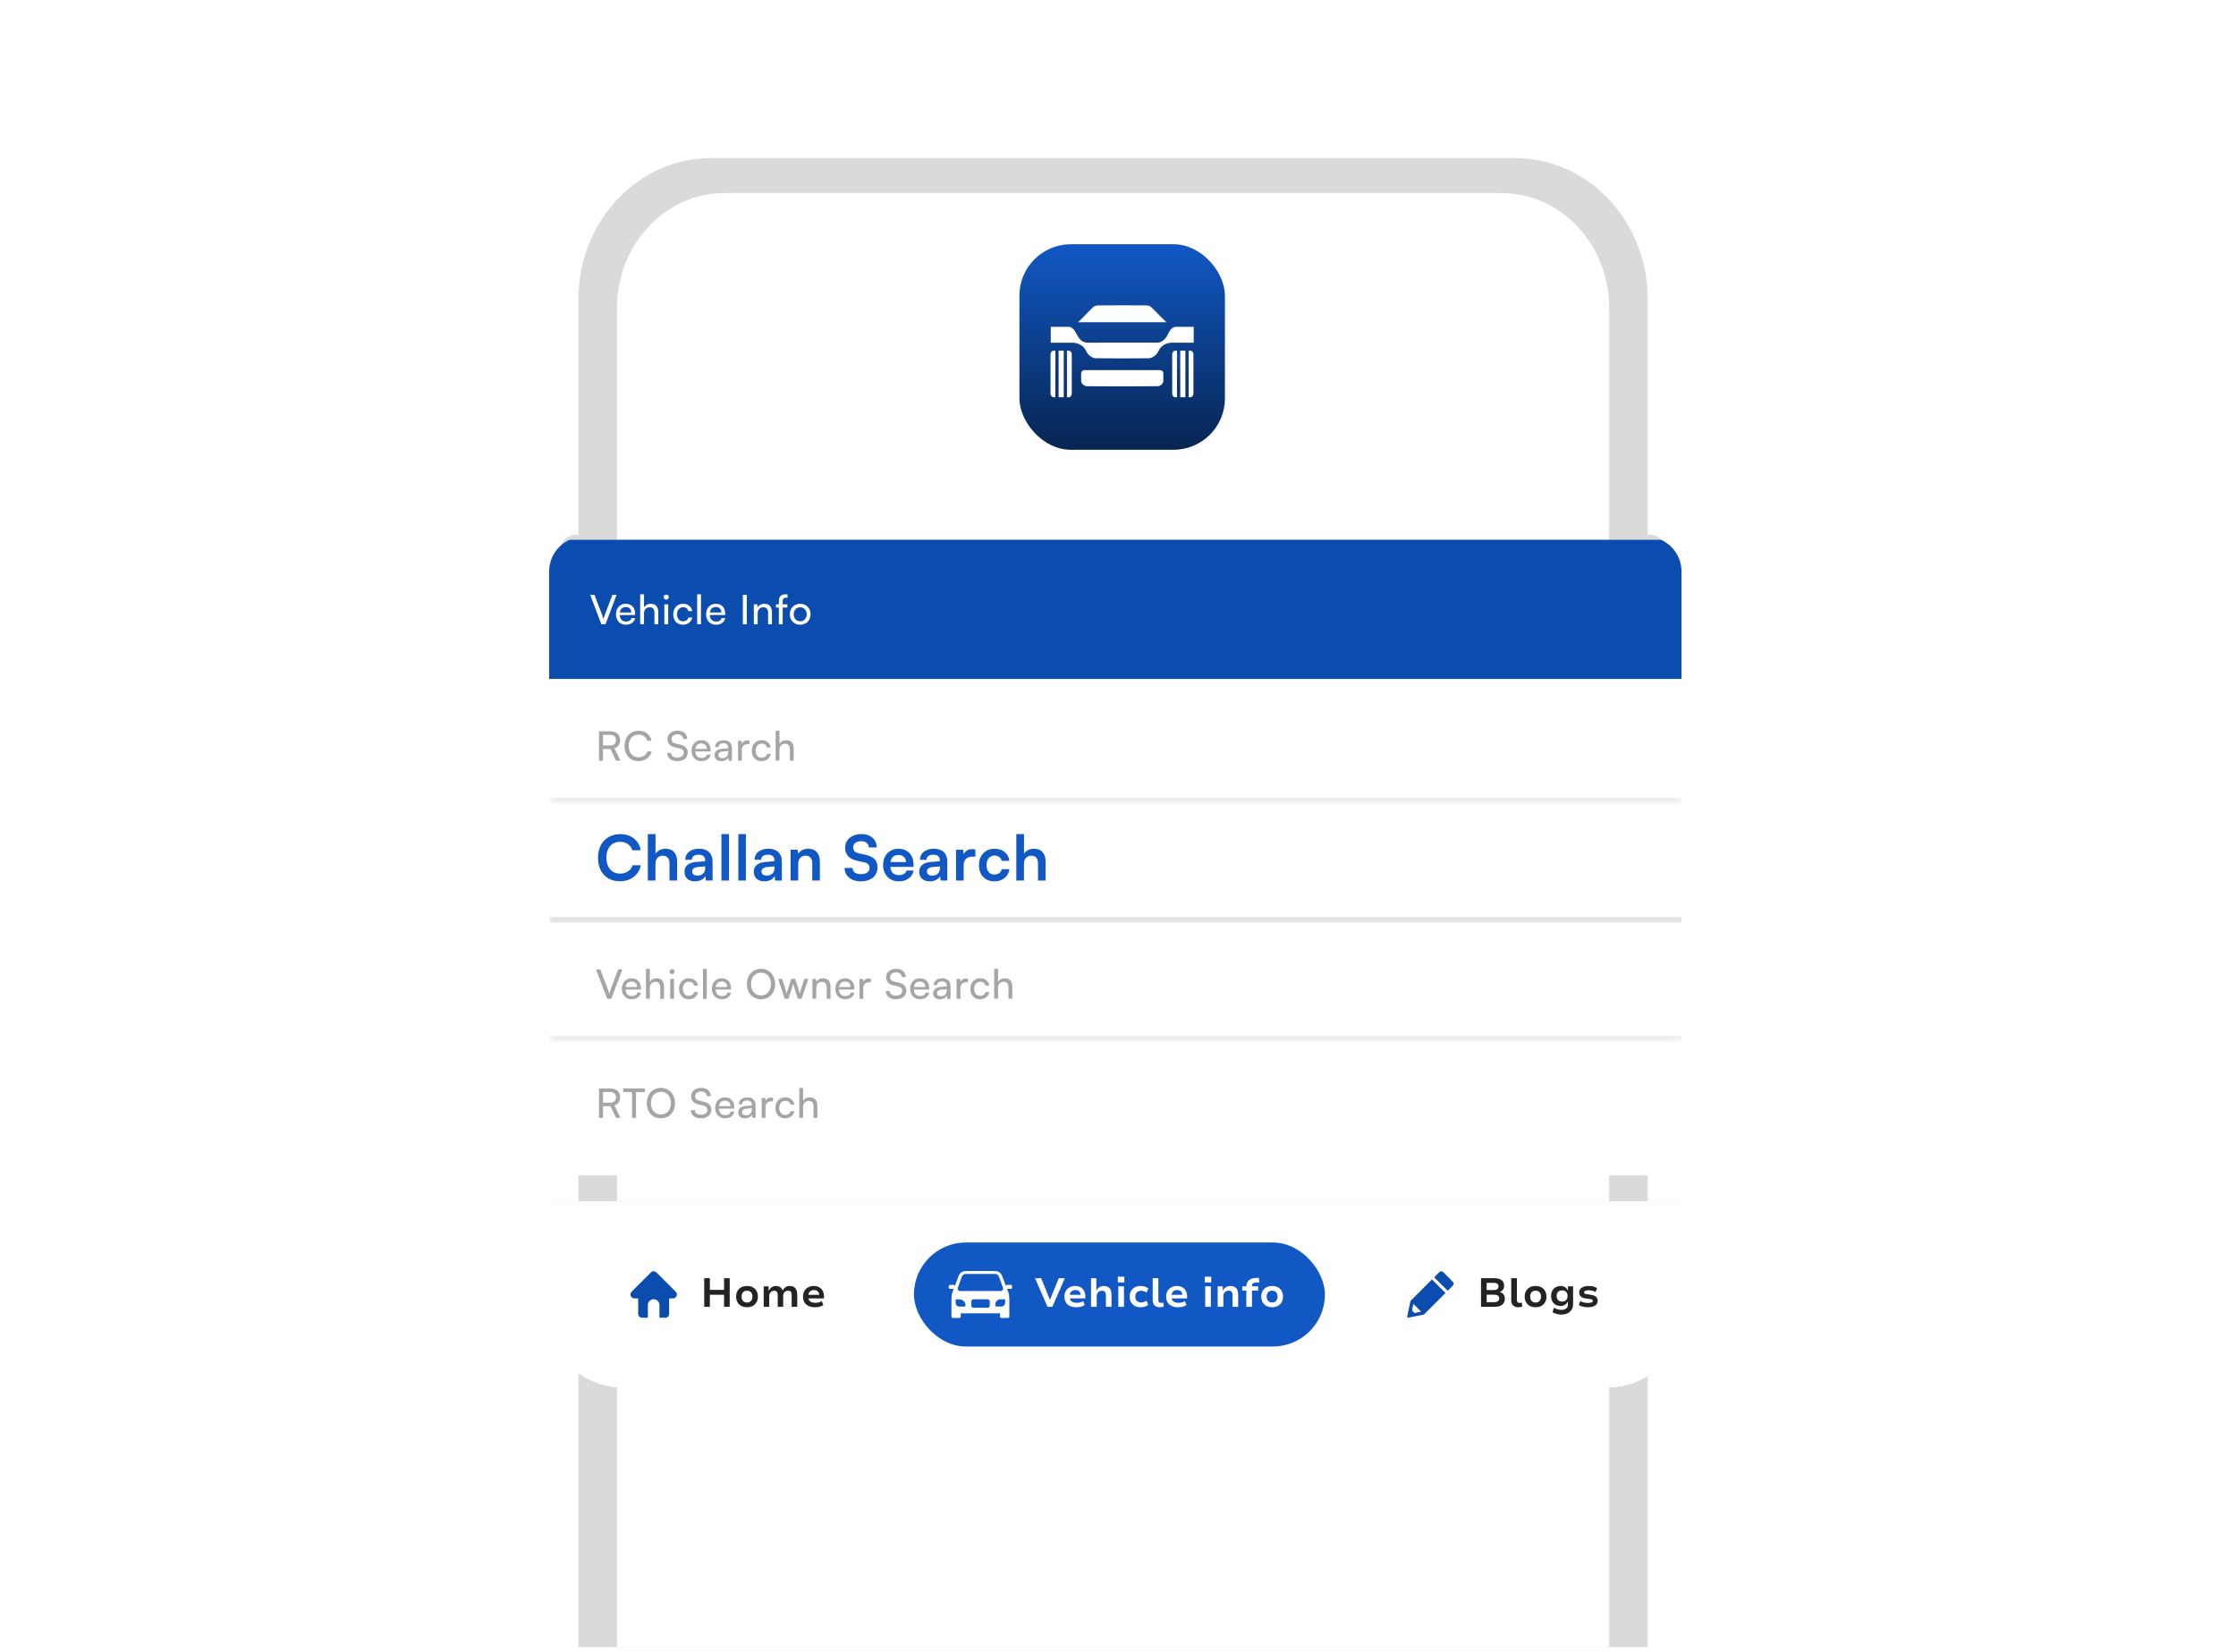 <svg width="272" height="201" viewBox="0 0 272 201" fill="none" xmlns="http://www.w3.org/2000/svg">
<g clip-path="url(#clip0_3014_1603)">
<rect x="0.042" y="0.351" width="271" height="200" rx="24" fill="white"/>
<path d="M200.699 65.045H200.443V36.418C200.443 26.926 193.218 19.231 184.306 19.231H86.496C77.584 19.231 70.359 26.926 70.359 36.418V65.045H70.103C68.939 65.045 67.996 66.05 67.996 67.289V87.091C67.996 88.331 68.939 89.335 70.103 89.335H70.359V94.058H70.103C68.939 94.058 67.996 95.063 67.996 96.302V116.104C67.996 117.344 68.939 118.348 70.103 118.348H70.359V291.771C70.359 301.262 77.584 308.957 86.496 308.957H184.306C193.218 308.957 200.443 301.262 200.443 291.771V101.48H200.699C201.862 101.48 202.806 100.476 202.806 99.236V67.289C202.806 66.05 201.862 65.045 200.699 65.045Z" fill="#DADADA"/>
<path d="M182.642 304.707H88.162C80.924 304.707 75.056 298.457 75.056 290.747V37.442C75.056 29.732 80.924 23.482 88.162 23.482H182.642C189.88 23.482 195.748 29.732 195.748 37.442V290.747C195.748 298.457 189.88 304.707 182.642 304.707Z" fill="white"/>
<g clip-path="url(#clip1_3014_1603)">
<path d="M145.259 29.71H127.758C125.688 29.71 124.009 31.389 124.009 33.459V50.96C124.009 53.031 125.688 54.71 127.758 54.71H145.259C147.33 54.71 149.009 53.031 149.009 50.96V33.459C149.009 31.389 147.33 29.71 145.259 29.71Z" fill="url(#paint0_linear_3014_1603)"/>
<path d="M145.211 39.791V41.647C145.211 41.665 145.196 41.682 145.176 41.682H142.461C142.461 41.682 142.459 41.682 142.457 41.682C141.87 41.737 141.317 42.009 141.016 42.525C140.929 42.673 140.87 42.838 140.768 42.978C140.565 43.261 140.169 43.526 139.821 43.576C139.821 43.576 139.817 43.576 139.815 43.576C137.618 43.605 135.415 43.602 133.217 43.576C133.217 43.576 133.213 43.576 133.212 43.576C132.84 43.524 132.466 43.263 132.261 42.954C132.154 42.793 132.085 42.605 131.978 42.442C131.673 41.978 131.142 41.75 130.603 41.693C130.603 41.693 130.602 41.693 130.6 41.693H127.856C127.838 41.693 127.821 41.678 127.821 41.659V39.791C127.821 39.791 127.825 39.773 127.831 39.767C127.836 39.761 127.845 39.758 127.855 39.758H130.074C130.298 39.758 130.611 40.043 130.724 40.224C131.11 40.84 131.341 41.606 132.211 41.682H132.215L140.848 41.678C140.848 41.678 140.851 41.678 140.853 41.678C141.29 41.622 141.641 41.356 141.882 40.999C142.144 40.609 142.252 40.12 142.679 39.86C142.725 39.832 142.895 39.758 142.94 39.758H145.172C145.191 39.758 145.208 39.773 145.208 39.793L145.211 39.791Z" fill="white"/>
<path d="M131.916 45.02H141.113C141.335 45.02 141.515 45.2 141.515 45.422V46.38C141.515 46.38 141.483 46.489 141.478 46.506C141.4 46.733 141.185 46.9 140.956 46.965C140.923 46.974 140.888 46.979 140.852 46.979C137.965 47.002 135.074 47.004 132.188 46.979C132.166 46.979 132.145 46.979 132.123 46.974C131.914 46.933 131.705 46.802 131.603 46.617C131.585 46.582 131.515 46.426 131.515 46.382V45.424C131.515 45.202 131.694 45.022 131.916 45.022V45.02Z" fill="white"/>
<path d="M131.152 39.194C131.158 39.171 131.16 39.171 131.169 39.162C131.798 38.605 132.362 37.928 132.982 37.357C133.198 37.174 133.378 37.153 133.648 37.15C135.547 37.124 137.454 37.14 139.354 37.15C139.571 37.15 139.733 37.157 139.909 37.262C139.955 37.29 139.998 37.324 140.037 37.359C140.666 37.926 141.226 38.605 141.859 39.164C141.868 39.171 141.874 39.173 141.876 39.196H131.15L131.152 39.194Z" fill="white"/>
<mask id="mask0_3014_1603" style="mask-type:luminance" maskUnits="userSpaceOnUse" x="141" y="43" width="4" height="5">
<path d="M144.156 43.023C144.156 43.002 144.143 43.006 144.124 43.006C143.501 43.004 142.874 43.025 142.251 43.017C142.195 43.017 142.14 43.025 142.09 43.045C141.893 43.123 141.757 43.308 141.751 43.528V47.042C141.746 47.32 142.006 47.588 142.282 47.588H143.69C143.949 47.588 144.158 47.379 144.158 47.12V43.023H144.156Z" fill="white"/>
</mask>
<g mask="url(#mask0_3014_1603)">
<path d="M143.912 46.412C143.925 46.924 143.912 47.459 143.886 47.509C143.871 47.535 143.844 47.542 143.729 47.542C143.549 47.542 143.531 47.523 143.383 47.211C143.229 46.887 143.191 46.835 142.996 46.715C142.813 46.6 142.81 46.595 142.81 46.425C142.81 46.242 142.821 46.238 143.057 46.349C143.32 46.471 143.331 46.487 143.727 47.401L143.734 47.154C143.738 46.988 143.701 46.815 143.623 46.634C143.483 46.308 143.439 46.264 142.865 46.018C142.808 45.99 142.804 45.668 142.832 45.627L142.847 45.609L142.991 45.698C143.07 45.746 143.157 45.801 143.237 45.851C143.318 45.94 143.352 45.909 143.313 45.859L143.292 45.833L143.213 45.679C143.137 45.533 143.128 45.522 142.991 45.442C142.828 45.346 142.81 45.315 142.81 45.133C142.81 44.952 142.826 44.958 143.041 45.059C143.324 45.194 143.309 45.174 143.507 45.677C143.603 45.92 143.69 46.138 143.72 46.203C143.746 46.269 143.753 46.214 143.746 46.105L143.738 45.997L143.733 45.835C143.729 45.681 143.722 45.657 143.609 45.392C143.451 45.026 143.392 44.963 143.072 44.817C142.815 44.699 142.81 44.693 142.81 44.497C142.81 44.301 142.834 44.292 143.011 44.397C143.083 44.442 143.18 44.506 143.222 44.543C143.331 44.638 143.335 44.595 143.233 44.397C143.159 44.255 143.139 44.229 142.865 44.026C142.826 43.968 142.821 43.896 142.823 43.768L142.828 43.58L142.945 43.632C143.224 43.755 143.274 43.826 143.701 44.917C143.74 45.008 143.759 44.982 143.747 44.923L143.738 44.88L143.733 44.634C143.729 44.47 143.674 44.273 143.568 44.042C143.366 43.606 143.322 43.548 143.072 43.393C142.835 43.245 142.837 43.189 143.085 43.008C143.291 42.856 143.272 42.84 143.701 43.765C143.744 43.907 143.762 43.541 143.731 43.417L143.72 43.374L143.627 43.165C143.505 42.892 143.511 42.869 143.696 42.871C143.912 42.871 143.929 42.895 143.906 43.513V46.412L143.912 46.408V46.412Z" fill="url(#paint1_linear_3014_1603)"/>
<path d="M143.425 47.525C143.425 47.544 143.421 47.559 143.417 47.559C143.414 47.559 143.349 47.54 143.275 47.52C143.025 47.446 142.896 47.318 142.838 47.093C142.794 46.913 142.81 46.895 142.951 46.965C143.012 46.996 143.069 47.028 143.081 47.037C143.092 47.046 143.127 47.078 143.162 47.107C143.232 47.166 143.425 47.474 143.425 47.527V47.525Z" fill="url(#paint2_linear_3014_1603)"/>
</g>
<path d="M127.792 43.111V47.869C127.792 48.119 127.955 48.321 128.156 48.321H128.378V42.66H128.156C127.955 42.66 127.792 42.862 127.792 43.111Z" fill="white"/>
<path d="M128.774 42.66H129.399V48.321H128.774V42.66Z" fill="white"/>
<path d="M130.013 42.66H129.791V48.321H130.013C130.214 48.321 130.377 48.119 130.377 47.869V43.111C130.377 42.862 130.214 42.66 130.013 42.66Z" fill="white"/>
<path d="M142.593 43.111V47.869C142.593 48.119 142.755 48.321 142.957 48.321H143.179V42.66H142.957C142.755 42.66 142.593 42.862 142.593 43.111Z" fill="white"/>
<path d="M143.574 42.66H144.199V48.321H143.574V42.66Z" fill="white"/>
<path d="M144.813 42.66H144.591V48.321H144.813C145.014 48.321 145.177 48.119 145.177 47.869V43.111C145.177 42.862 145.014 42.66 144.813 42.66Z" fill="white"/>
</g>
<g clip-path="url(#clip2_3014_1603)">
<g filter="url(#filter0_d_3014_1603)">
<g clip-path="url(#clip3_3014_1603)">
<path d="M66.8 69.873C66.8 67.532 68.697 65.635 71.038 65.635H200.309C202.65 65.635 204.548 67.532 204.548 69.873V143.339H66.8V69.873Z" fill="white"/>
<rect width="137.748" height="17.302" transform="translate(66.8 65.635)" fill="#0B4DAF"/>
<path d="M73.153 76.286L71.794 72.711H72.313L73.183 74.996C73.223 75.094 73.26 75.198 73.297 75.307C73.333 75.413 73.369 75.533 73.406 75.668C73.448 75.526 73.49 75.398 73.529 75.282C73.569 75.167 73.603 75.07 73.633 74.991L74.498 72.711H75.003L73.658 76.286H73.153ZM76.139 76.346C75.905 76.346 75.698 76.293 75.516 76.187C75.335 76.079 75.193 75.93 75.091 75.742C74.989 75.551 74.938 75.33 74.938 75.08C74.938 74.826 74.987 74.603 75.086 74.412C75.188 74.221 75.327 74.071 75.501 73.962C75.679 73.853 75.885 73.799 76.12 73.799C76.35 73.799 76.55 73.848 76.718 73.947C76.889 74.046 77.021 74.185 77.113 74.363C77.209 74.541 77.257 74.75 77.257 74.991V75.164L75.185 75.169L75.195 74.857H76.792C76.792 74.656 76.731 74.495 76.609 74.373C76.487 74.251 76.324 74.189 76.12 74.189C75.965 74.189 75.831 74.224 75.719 74.293C75.61 74.359 75.526 74.458 75.467 74.59C75.411 74.719 75.383 74.874 75.383 75.055C75.383 75.345 75.449 75.569 75.581 75.727C75.712 75.882 75.902 75.96 76.149 75.96C76.331 75.96 76.479 75.924 76.594 75.851C76.71 75.778 76.787 75.673 76.827 75.534H77.262C77.202 75.792 77.076 75.991 76.881 76.133C76.686 76.275 76.439 76.346 76.139 76.346ZM78.34 76.281H77.875V72.647H78.34V74.239C78.415 74.107 78.524 74.002 78.666 73.922C78.808 73.84 78.973 73.799 79.16 73.799C79.467 73.799 79.696 73.89 79.848 74.071C79.999 74.252 80.075 74.498 80.075 74.808V76.286H79.611V74.912C79.611 74.747 79.586 74.615 79.536 74.516C79.49 74.414 79.423 74.34 79.334 74.293C79.248 74.247 79.147 74.224 79.032 74.224C78.884 74.224 78.757 74.257 78.651 74.323C78.549 74.389 78.472 74.478 78.419 74.59C78.366 74.702 78.34 74.827 78.34 74.966V76.281ZM80.818 76.286V73.868H81.283V76.286H80.818ZM81.046 73.294C80.963 73.294 80.891 73.265 80.828 73.206C80.769 73.143 80.739 73.07 80.739 72.988C80.739 72.902 80.769 72.83 80.828 72.77C80.891 72.711 80.963 72.681 81.046 72.681C81.131 72.681 81.204 72.711 81.263 72.77C81.322 72.83 81.352 72.902 81.352 72.988C81.352 73.07 81.322 73.143 81.263 73.206C81.204 73.265 81.131 73.294 81.046 73.294ZM81.898 75.08C81.898 74.826 81.948 74.603 82.047 74.412C82.149 74.221 82.289 74.071 82.467 73.962C82.645 73.853 82.851 73.799 83.085 73.799C83.388 73.799 83.641 73.88 83.842 74.041C84.043 74.203 84.163 74.417 84.203 74.684H83.738C83.698 74.529 83.621 74.412 83.505 74.333C83.39 74.254 83.255 74.214 83.1 74.214C82.955 74.214 82.826 74.251 82.714 74.323C82.602 74.392 82.515 74.491 82.452 74.62C82.389 74.748 82.358 74.9 82.358 75.075C82.358 75.249 82.388 75.401 82.447 75.53C82.507 75.655 82.591 75.754 82.699 75.826C82.808 75.895 82.935 75.93 83.08 75.93C83.245 75.93 83.387 75.889 83.505 75.806C83.624 75.724 83.703 75.612 83.743 75.47H84.207C84.178 75.645 84.11 75.798 84.005 75.93C83.903 76.059 83.771 76.161 83.609 76.237C83.451 76.309 83.275 76.346 83.08 76.346C82.843 76.346 82.635 76.293 82.457 76.187C82.282 76.082 82.145 75.935 82.047 75.747C81.948 75.556 81.898 75.333 81.898 75.08ZM85.272 76.286H84.807V72.647H85.272V76.286ZM87.098 76.346C86.864 76.346 86.656 76.293 86.475 76.187C86.294 76.079 86.152 75.93 86.05 75.742C85.948 75.551 85.896 75.33 85.896 75.08C85.896 74.826 85.946 74.603 86.045 74.412C86.147 74.221 86.285 74.071 86.46 73.962C86.638 73.853 86.844 73.799 87.078 73.799C87.309 73.799 87.508 73.848 87.677 73.947C87.848 74.046 87.98 74.185 88.072 74.363C88.168 74.541 88.216 74.75 88.216 74.991V75.164L86.144 75.169L86.154 74.857H87.751C87.751 74.656 87.69 74.495 87.568 74.373C87.446 74.251 87.283 74.189 87.078 74.189C86.923 74.189 86.79 74.224 86.678 74.293C86.569 74.359 86.485 74.458 86.425 74.59C86.37 74.719 86.341 74.874 86.341 75.055C86.341 75.345 86.407 75.569 86.539 75.727C86.671 75.882 86.861 75.96 87.108 75.96C87.289 75.96 87.438 75.924 87.553 75.851C87.668 75.778 87.746 75.673 87.785 75.534H88.221C88.161 75.792 88.034 75.991 87.84 76.133C87.645 76.275 87.398 76.346 87.098 76.346ZM90.848 72.711V76.286H90.364V72.711H90.848ZM92.167 76.286H91.702V73.868H92.122L92.171 74.239C92.247 74.1 92.356 73.993 92.498 73.918C92.643 73.838 92.801 73.799 92.973 73.799C93.289 73.799 93.523 73.89 93.675 74.071C93.826 74.252 93.902 74.498 93.902 74.808V76.286H93.437V74.912C93.437 74.668 93.385 74.493 93.279 74.387C93.174 74.278 93.032 74.224 92.854 74.224C92.636 74.224 92.467 74.295 92.345 74.437C92.226 74.579 92.167 74.768 92.167 75.005V76.286ZM94.388 73.868H95.782V74.259H94.388V73.868ZM95.797 72.666V73.067C95.767 73.067 95.734 73.067 95.698 73.067C95.665 73.067 95.629 73.067 95.589 73.067C95.438 73.067 95.335 73.103 95.283 73.176C95.233 73.248 95.209 73.351 95.209 73.482V76.286H94.744V73.482C94.744 73.285 94.777 73.125 94.843 73.003C94.912 72.877 95.003 72.787 95.115 72.731C95.23 72.675 95.362 72.647 95.51 72.647C95.556 72.647 95.604 72.648 95.654 72.652C95.703 72.655 95.751 72.66 95.797 72.666ZM96.082 75.075C96.082 74.827 96.137 74.608 96.246 74.417C96.355 74.226 96.503 74.076 96.691 73.967C96.882 73.858 97.1 73.804 97.344 73.804C97.587 73.804 97.803 73.858 97.991 73.967C98.179 74.076 98.328 74.226 98.436 74.417C98.545 74.608 98.599 74.827 98.599 75.075C98.599 75.322 98.545 75.541 98.436 75.732C98.328 75.924 98.179 76.073 97.991 76.182C97.803 76.291 97.587 76.346 97.344 76.346C97.1 76.346 96.882 76.291 96.691 76.182C96.503 76.073 96.355 75.924 96.246 75.732C96.137 75.541 96.082 75.322 96.082 75.075ZM96.552 75.075C96.552 75.243 96.585 75.391 96.651 75.52C96.72 75.648 96.814 75.749 96.933 75.821C97.052 75.894 97.189 75.93 97.344 75.93C97.498 75.93 97.635 75.894 97.754 75.821C97.873 75.749 97.965 75.648 98.031 75.52C98.1 75.391 98.135 75.243 98.135 75.075C98.135 74.903 98.1 74.755 98.031 74.63C97.965 74.501 97.873 74.4 97.754 74.328C97.635 74.255 97.498 74.219 97.344 74.219C97.189 74.219 97.052 74.255 96.933 74.328C96.814 74.4 96.72 74.501 96.651 74.63C96.585 74.755 96.552 74.903 96.552 75.075Z" fill="white"/>
<mask id="path-20-inside-1_3014_1603" fill="white">
<path d="M66.8 84.351H204.548V97.772H66.8V84.351Z"/>
</mask>
<path d="M66.8 84.351H204.548V97.772H66.8V84.351Z" fill="white"/>
<path d="M204.548 97.772V97.419H66.8V97.772V98.125H204.548V97.772Z" fill="#E3E3E3" mask="url(#path-20-inside-1_3014_1603)"/>
<path d="M73.35 92.881H72.866V89.306H74.216C74.598 89.306 74.896 89.401 75.111 89.593C75.328 89.781 75.437 90.043 75.437 90.379C75.437 90.626 75.376 90.835 75.254 91.007C75.135 91.178 74.966 91.3 74.745 91.373L75.472 92.881H74.933L74.265 91.467H73.35V92.881ZM73.35 89.741V91.036H74.22C74.445 91.036 74.618 90.979 74.74 90.863C74.865 90.748 74.927 90.588 74.927 90.384C74.927 90.176 74.863 90.018 74.735 89.909C74.609 89.797 74.436 89.741 74.216 89.741H73.35ZM77.669 92.935C77.329 92.935 77.032 92.859 76.779 92.708C76.525 92.553 76.327 92.339 76.185 92.065C76.044 91.788 75.973 91.465 75.973 91.096C75.973 90.727 76.045 90.403 76.19 90.127C76.335 89.85 76.536 89.634 76.793 89.479C77.054 89.324 77.354 89.246 77.694 89.246C77.964 89.246 78.208 89.297 78.425 89.4C78.643 89.499 78.824 89.639 78.969 89.82C79.114 90.001 79.208 90.214 79.251 90.458H78.732C78.666 90.224 78.539 90.041 78.351 89.909C78.163 89.777 77.939 89.711 77.679 89.711C77.438 89.711 77.227 89.769 77.046 89.884C76.868 89.996 76.729 90.156 76.63 90.364C76.531 90.568 76.482 90.811 76.482 91.091C76.482 91.368 76.531 91.61 76.63 91.818C76.729 92.025 76.869 92.187 77.051 92.302C77.232 92.414 77.441 92.47 77.679 92.47C77.942 92.47 78.17 92.406 78.361 92.278C78.555 92.146 78.686 91.969 78.752 91.749H79.266C79.216 91.986 79.116 92.194 78.964 92.371C78.816 92.55 78.63 92.688 78.406 92.787C78.185 92.886 77.939 92.935 77.669 92.935ZM81.202 90.27C81.202 90.066 81.253 89.886 81.356 89.731C81.458 89.576 81.601 89.456 81.786 89.37C81.974 89.284 82.19 89.242 82.434 89.242C82.661 89.242 82.859 89.283 83.027 89.365C83.198 89.444 83.332 89.558 83.427 89.706C83.526 89.855 83.582 90.033 83.596 90.24H83.106C83.093 90.062 83.027 89.924 82.908 89.825C82.79 89.726 82.63 89.677 82.429 89.677C82.204 89.677 82.025 89.729 81.89 89.835C81.754 89.937 81.687 90.077 81.687 90.255C81.687 90.4 81.728 90.517 81.811 90.606C81.893 90.692 82.018 90.755 82.186 90.794L82.775 90.933C83.068 90.999 83.287 91.112 83.432 91.274C83.581 91.432 83.655 91.636 83.655 91.887C83.655 92.101 83.602 92.287 83.497 92.446C83.394 92.604 83.248 92.726 83.057 92.812C82.869 92.897 82.648 92.94 82.394 92.94C82.153 92.94 81.941 92.901 81.756 92.822C81.575 92.739 81.431 92.624 81.326 92.475C81.224 92.324 81.166 92.147 81.153 91.946H81.647C81.651 92.118 81.72 92.254 81.855 92.357C81.99 92.456 82.17 92.505 82.394 92.505C82.631 92.505 82.819 92.452 82.958 92.347C83.1 92.241 83.17 92.101 83.17 91.927C83.17 91.785 83.131 91.669 83.052 91.58C82.973 91.491 82.847 91.427 82.676 91.388L82.088 91.254C81.797 91.188 81.576 91.073 81.425 90.908C81.276 90.74 81.202 90.527 81.202 90.27ZM85.327 92.94C85.093 92.94 84.885 92.888 84.704 92.782C84.523 92.673 84.381 92.525 84.279 92.337C84.177 92.146 84.126 91.925 84.126 91.674C84.126 91.421 84.175 91.198 84.274 91.007C84.376 90.816 84.514 90.666 84.689 90.557C84.867 90.448 85.073 90.394 85.307 90.394C85.538 90.394 85.737 90.443 85.906 90.542C86.077 90.641 86.209 90.779 86.301 90.957C86.397 91.135 86.445 91.345 86.445 91.585V91.758L84.373 91.763L84.383 91.452H85.98C85.98 91.251 85.919 91.089 85.797 90.967C85.675 90.845 85.512 90.784 85.307 90.784C85.152 90.784 85.019 90.819 84.907 90.888C84.798 90.954 84.714 91.053 84.654 91.185C84.599 91.313 84.57 91.468 84.57 91.65C84.57 91.94 84.636 92.164 84.768 92.322C84.9 92.477 85.09 92.555 85.337 92.555C85.518 92.555 85.667 92.518 85.782 92.446C85.897 92.373 85.975 92.268 86.014 92.129H86.45C86.39 92.386 86.263 92.586 86.069 92.728C85.874 92.869 85.627 92.94 85.327 92.94ZM87.746 92.94C87.489 92.94 87.286 92.873 87.137 92.737C86.992 92.602 86.92 92.426 86.92 92.208C86.92 91.987 86.999 91.811 87.157 91.679C87.315 91.544 87.536 91.465 87.82 91.442L88.581 91.383V91.313C88.581 91.178 88.556 91.071 88.507 90.992C88.458 90.909 88.39 90.852 88.304 90.819C88.219 90.783 88.121 90.764 88.013 90.764C87.818 90.764 87.666 90.806 87.558 90.888C87.452 90.967 87.4 91.081 87.4 91.229H86.994C86.994 91.061 87.037 90.915 87.123 90.789C87.208 90.664 87.329 90.567 87.484 90.498C87.642 90.428 87.825 90.394 88.032 90.394C88.234 90.394 88.408 90.43 88.556 90.502C88.708 90.572 88.825 90.679 88.908 90.824C88.993 90.966 89.036 91.145 89.036 91.363V92.881H88.641L88.591 92.49C88.528 92.629 88.42 92.739 88.265 92.822C88.113 92.901 87.94 92.94 87.746 92.94ZM87.879 92.579C88.1 92.579 88.273 92.513 88.398 92.381C88.524 92.246 88.586 92.065 88.586 91.838V91.709L87.968 91.758C87.764 91.778 87.615 91.826 87.523 91.902C87.434 91.978 87.39 92.075 87.39 92.194C87.39 92.322 87.432 92.419 87.518 92.485C87.607 92.548 87.728 92.579 87.879 92.579ZM91.163 90.443V90.868H90.956C90.735 90.868 90.56 90.933 90.431 91.061C90.306 91.186 90.244 91.366 90.244 91.6V92.881H89.779V90.468H90.214L90.254 90.952H90.209C90.242 90.794 90.321 90.666 90.446 90.567C90.572 90.465 90.728 90.413 90.916 90.413C90.959 90.413 90.999 90.417 91.035 90.423C91.074 90.427 91.117 90.433 91.163 90.443ZM91.453 91.674C91.453 91.421 91.502 91.198 91.601 91.007C91.704 90.816 91.844 90.666 92.022 90.557C92.2 90.448 92.406 90.394 92.64 90.394C92.943 90.394 93.195 90.474 93.396 90.636C93.597 90.797 93.718 91.012 93.757 91.279H93.293C93.253 91.124 93.175 91.007 93.06 90.928C92.945 90.849 92.81 90.809 92.655 90.809C92.51 90.809 92.381 90.845 92.269 90.918C92.157 90.987 92.07 91.086 92.007 91.215C91.944 91.343 91.913 91.495 91.913 91.669C91.913 91.844 91.943 91.996 92.002 92.124C92.061 92.25 92.145 92.349 92.254 92.421C92.363 92.49 92.49 92.525 92.635 92.525C92.8 92.525 92.941 92.484 93.06 92.401C93.179 92.319 93.258 92.207 93.297 92.065H93.762C93.733 92.24 93.665 92.393 93.559 92.525C93.457 92.653 93.326 92.756 93.164 92.831C93.006 92.904 92.829 92.94 92.635 92.94C92.397 92.94 92.19 92.888 92.012 92.782C91.837 92.677 91.7 92.53 91.601 92.342C91.502 92.151 91.453 91.928 91.453 91.674ZM94.816 92.876H94.352V89.242H94.816V90.834C94.892 90.702 95.001 90.596 95.143 90.517C95.284 90.435 95.449 90.394 95.637 90.394C95.944 90.394 96.173 90.484 96.325 90.666C96.476 90.847 96.552 91.093 96.552 91.402V92.881H96.087V91.506C96.087 91.341 96.062 91.21 96.013 91.111C95.967 91.008 95.899 90.934 95.81 90.888C95.725 90.842 95.624 90.819 95.509 90.819C95.36 90.819 95.233 90.852 95.128 90.918C95.026 90.984 94.948 91.073 94.895 91.185C94.843 91.297 94.816 91.422 94.816 91.561V92.876Z" fill="#A6A4A4"/>
<mask id="path-23-outside-2_3014_1603" maskUnits="userSpaceOnUse" x="66.8" y="98.832" width="138" height="14" fill="black">
<rect fill="white" x="66.8" y="98.832" width="138" height="14"/>
<path d="M66.8 98.832H204.548V112.254H66.8V98.832Z"/>
</mask>
<path d="M66.8 98.832H204.548V112.254H66.8V98.832Z" fill="white"/>
<path d="M204.548 112.254V111.9H66.8V112.254V112.607H204.548V112.254Z" fill="#E3E3E3" mask="url(#path-23-outside-2_3014_1603)"/>
<path d="M75.412 107.553C74.87 107.553 74.4 107.437 74 107.204C73.605 106.966 73.296 106.634 73.073 106.209C72.855 105.778 72.746 105.272 72.746 104.69C72.746 104.113 72.858 103.609 73.081 103.178C73.308 102.748 73.627 102.414 74.037 102.176C74.448 101.938 74.921 101.819 75.458 101.819C75.898 101.819 76.293 101.9 76.643 102.062C76.992 102.224 77.281 102.452 77.508 102.745C77.736 103.034 77.881 103.378 77.941 103.778H76.916C76.82 103.454 76.64 103.204 76.377 103.026C76.118 102.844 75.802 102.753 75.427 102.753C75.093 102.753 74.8 102.832 74.546 102.989C74.298 103.145 74.106 103.368 73.969 103.657C73.832 103.945 73.764 104.29 73.764 104.69C73.764 105.075 73.832 105.414 73.969 105.707C74.106 105.996 74.298 106.221 74.546 106.383C74.8 106.54 75.093 106.619 75.427 106.619C75.807 106.619 76.131 106.528 76.4 106.345C76.673 106.163 76.855 105.918 76.946 105.609H77.957C77.886 105.994 77.731 106.333 77.493 106.626C77.26 106.92 76.964 107.148 76.605 107.31C76.25 107.472 75.853 107.553 75.412 107.553ZM79.733 107.462H78.806V101.811H79.741V104.196C79.857 104.014 80.019 103.87 80.227 103.763C80.439 103.652 80.682 103.596 80.956 103.596C81.416 103.596 81.766 103.735 82.004 104.014C82.247 104.292 82.368 104.672 82.368 105.153V107.462H81.442V105.373C81.442 105.161 81.409 104.986 81.343 104.849C81.277 104.713 81.186 104.611 81.07 104.545C80.953 104.475 80.817 104.439 80.66 104.439C80.467 104.439 80.3 104.482 80.158 104.568C80.022 104.649 79.915 104.763 79.839 104.91C79.768 105.057 79.733 105.224 79.733 105.411V107.462ZM84.547 107.561C84.152 107.561 83.838 107.454 83.605 107.242C83.377 107.024 83.264 106.74 83.264 106.391C83.264 106.047 83.383 105.773 83.621 105.571C83.864 105.363 84.208 105.242 84.653 105.206L85.778 105.115V105.032C85.778 104.859 85.745 104.723 85.679 104.621C85.618 104.515 85.529 104.439 85.413 104.394C85.296 104.343 85.16 104.318 85.003 104.318C84.729 104.318 84.519 104.373 84.373 104.485C84.226 104.591 84.152 104.743 84.152 104.94H83.362C83.362 104.667 83.431 104.432 83.567 104.234C83.709 104.032 83.907 103.875 84.16 103.763C84.418 103.652 84.714 103.596 85.048 103.596C85.388 103.596 85.679 103.657 85.922 103.778C86.165 103.895 86.352 104.072 86.484 104.31C86.615 104.543 86.681 104.834 86.681 105.183V107.462H85.869L85.8 106.907C85.719 107.1 85.562 107.257 85.329 107.378C85.102 107.5 84.841 107.561 84.547 107.561ZM84.843 106.862C85.132 106.862 85.36 106.781 85.527 106.619C85.699 106.457 85.785 106.232 85.785 105.943V105.745L85.003 105.806C84.714 105.832 84.509 105.892 84.388 105.989C84.266 106.08 84.205 106.201 84.205 106.353C84.205 106.52 84.261 106.647 84.373 106.733C84.484 106.819 84.641 106.862 84.843 106.862ZM88.678 107.462H87.759V101.811H88.678V107.462ZM90.736 107.462H89.817V101.811H90.736V107.462ZM92.976 107.561C92.581 107.561 92.267 107.454 92.034 107.242C91.806 107.024 91.692 106.74 91.692 106.391C91.692 106.047 91.811 105.773 92.049 105.571C92.293 105.363 92.637 105.242 93.082 105.206L94.206 105.115V105.032C94.206 104.859 94.174 104.723 94.108 104.621C94.047 104.515 93.958 104.439 93.842 104.394C93.725 104.343 93.589 104.318 93.432 104.318C93.158 104.318 92.948 104.373 92.801 104.485C92.654 104.591 92.581 104.743 92.581 104.94H91.791C91.791 104.667 91.86 104.432 91.996 104.234C92.138 104.032 92.335 103.875 92.589 103.763C92.847 103.652 93.143 103.596 93.477 103.596C93.817 103.596 94.108 103.657 94.351 103.778C94.594 103.895 94.781 104.072 94.913 104.31C95.044 104.543 95.11 104.834 95.11 105.183V107.462H94.297L94.229 106.907C94.148 107.1 93.991 107.257 93.758 107.378C93.53 107.5 93.27 107.561 92.976 107.561ZM93.272 106.862C93.561 106.862 93.789 106.781 93.956 106.619C94.128 106.457 94.214 106.232 94.214 105.943V105.745L93.432 105.806C93.143 105.832 92.938 105.892 92.817 105.989C92.695 106.08 92.634 106.201 92.634 106.353C92.634 106.52 92.69 106.647 92.801 106.733C92.913 106.819 93.07 106.862 93.272 106.862ZM97.099 107.462H96.172V103.71H97.031L97.106 104.196C97.223 104.009 97.388 103.862 97.6 103.756C97.818 103.649 98.053 103.596 98.306 103.596C98.777 103.596 99.132 103.735 99.37 104.014C99.613 104.292 99.734 104.672 99.734 105.153V107.462H98.808V105.373C98.808 105.059 98.737 104.826 98.595 104.675C98.453 104.518 98.261 104.439 98.018 104.439C97.729 104.439 97.504 104.53 97.342 104.713C97.18 104.895 97.099 105.138 97.099 105.442V107.462ZM102.813 103.459C102.813 103.135 102.897 102.849 103.064 102.601C103.231 102.353 103.461 102.161 103.755 102.024C104.054 101.882 104.398 101.811 104.788 101.811C105.163 101.811 105.487 101.877 105.76 102.009C106.039 102.14 106.254 102.328 106.406 102.571C106.563 102.814 106.646 103.102 106.656 103.437H105.684C105.674 103.199 105.588 103.014 105.426 102.882C105.264 102.745 105.046 102.677 104.773 102.677C104.474 102.677 104.234 102.745 104.051 102.882C103.874 103.014 103.785 103.196 103.785 103.429C103.785 103.626 103.839 103.783 103.945 103.9C104.056 104.011 104.229 104.095 104.461 104.151L105.335 104.348C105.811 104.449 106.165 104.624 106.398 104.872C106.631 105.115 106.747 105.444 106.747 105.859C106.747 106.199 106.664 106.497 106.497 106.756C106.33 107.014 106.092 107.214 105.783 107.356C105.479 107.492 105.122 107.561 104.712 107.561C104.322 107.561 103.98 107.495 103.687 107.363C103.393 107.226 103.163 107.037 102.996 106.794C102.834 106.551 102.747 106.264 102.737 105.935H103.71C103.715 106.168 103.806 106.353 103.983 106.49C104.165 106.621 104.411 106.687 104.72 106.687C105.044 106.687 105.299 106.621 105.487 106.49C105.679 106.353 105.775 106.173 105.775 105.951C105.775 105.758 105.725 105.606 105.623 105.495C105.522 105.378 105.358 105.297 105.13 105.252L104.249 105.054C103.778 104.953 103.421 104.771 103.178 104.507C102.935 104.239 102.813 103.89 102.813 103.459ZM109.321 107.561C108.951 107.561 108.622 107.477 108.333 107.31C108.05 107.138 107.827 106.905 107.665 106.611C107.503 106.313 107.422 105.971 107.422 105.586C107.422 105.196 107.5 104.852 107.657 104.553C107.814 104.254 108.035 104.021 108.318 103.854C108.602 103.682 108.926 103.596 109.29 103.596C109.67 103.596 109.997 103.677 110.27 103.839C110.543 103.996 110.754 104.216 110.9 104.5C111.052 104.783 111.128 105.123 111.128 105.518V105.799L107.908 105.806L107.923 105.214H110.209C110.209 104.956 110.126 104.748 109.959 104.591C109.797 104.434 109.576 104.356 109.298 104.356C109.08 104.356 108.895 104.401 108.743 104.492C108.597 104.583 108.485 104.72 108.409 104.902C108.333 105.085 108.295 105.307 108.295 105.571C108.295 105.976 108.381 106.282 108.554 106.49C108.731 106.697 108.991 106.801 109.336 106.801C109.589 106.801 109.797 106.753 109.959 106.657C110.126 106.561 110.235 106.424 110.285 106.247H111.143C111.062 106.657 110.86 106.978 110.536 107.211C110.217 107.444 109.812 107.561 109.321 107.561ZM113.101 107.561C112.706 107.561 112.392 107.454 112.159 107.242C111.931 107.024 111.817 106.74 111.817 106.391C111.817 106.047 111.936 105.773 112.174 105.571C112.417 105.363 112.762 105.242 113.207 105.206L114.331 105.115V105.032C114.331 104.859 114.298 104.723 114.233 104.621C114.172 104.515 114.083 104.439 113.967 104.394C113.85 104.343 113.714 104.318 113.557 104.318C113.283 104.318 113.073 104.373 112.926 104.485C112.78 104.591 112.706 104.743 112.706 104.94H111.916C111.916 104.667 111.985 104.432 112.121 104.234C112.263 104.032 112.461 103.875 112.714 103.763C112.972 103.652 113.268 103.596 113.602 103.596C113.942 103.596 114.233 103.657 114.476 103.778C114.719 103.895 114.906 104.072 115.038 104.31C115.169 104.543 115.235 104.834 115.235 105.183V107.462H114.423L114.354 106.907C114.273 107.1 114.116 107.257 113.883 107.378C113.655 107.5 113.395 107.561 113.101 107.561ZM113.397 106.862C113.686 106.862 113.914 106.781 114.081 106.619C114.253 106.457 114.339 106.232 114.339 105.943V105.745L113.557 105.806C113.268 105.832 113.063 105.892 112.942 105.989C112.82 106.08 112.759 106.201 112.759 106.353C112.759 106.52 112.815 106.647 112.926 106.733C113.038 106.819 113.195 106.862 113.397 106.862ZM118.652 103.695V104.553H118.31C117.971 104.553 117.705 104.644 117.513 104.826C117.32 105.004 117.224 105.275 117.224 105.639V107.462H116.297V103.718H117.171L117.247 104.492H117.156C117.206 104.244 117.325 104.042 117.513 103.885C117.7 103.728 117.943 103.649 118.242 103.649C118.307 103.649 118.373 103.652 118.439 103.657C118.505 103.662 118.576 103.675 118.652 103.695ZM119.085 105.578C119.085 105.194 119.163 104.852 119.32 104.553C119.482 104.254 119.702 104.021 119.981 103.854C120.264 103.682 120.591 103.596 120.96 103.596C121.472 103.596 121.89 103.73 122.214 103.999C122.543 104.262 122.733 104.619 122.783 105.07H121.857C121.801 104.857 121.697 104.697 121.545 104.591C121.398 104.48 121.214 104.424 120.991 104.424C120.798 104.424 120.626 104.472 120.474 104.568C120.328 104.659 120.214 104.791 120.133 104.963C120.052 105.135 120.011 105.34 120.011 105.578C120.011 105.816 120.049 106.021 120.125 106.194C120.201 106.366 120.31 106.5 120.452 106.596C120.598 106.687 120.771 106.733 120.968 106.733C121.201 106.733 121.393 106.677 121.545 106.566C121.702 106.454 121.806 106.295 121.857 106.087H122.791C122.75 106.381 122.647 106.639 122.479 106.862C122.317 107.08 122.107 107.252 121.849 107.378C121.591 107.5 121.297 107.561 120.968 107.561C120.588 107.561 120.257 107.48 119.973 107.318C119.69 107.151 119.469 106.92 119.312 106.626C119.16 106.328 119.085 105.978 119.085 105.578ZM124.559 107.462H123.632V101.811H124.567V104.196C124.683 104.014 124.845 103.87 125.053 103.763C125.265 103.652 125.508 103.596 125.782 103.596C126.242 103.596 126.592 103.735 126.83 104.014C127.073 104.292 127.194 104.672 127.194 105.153V107.462H126.268V105.373C126.268 105.161 126.235 104.986 126.169 104.849C126.103 104.713 126.012 104.611 125.896 104.545C125.779 104.475 125.642 104.439 125.486 104.439C125.293 104.439 125.126 104.482 124.984 104.568C124.848 104.649 124.741 104.763 124.665 104.91C124.594 105.057 124.559 105.224 124.559 105.411V107.462Z" fill="#1158C4"/>
<mask id="path-26-inside-3_3014_1603" fill="white">
<path d="M66.8 113.312H204.548V126.734H66.8V113.312Z"/>
</mask>
<path d="M66.8 113.312H204.548V126.734H66.8V113.312Z" fill="white"/>
<path d="M204.548 126.734V126.381H66.8V126.734V127.087H204.548V126.734Z" fill="#E3E3E3" mask="url(#path-26-inside-3_3014_1603)"/>
<path d="M73.859 121.844L72.5 118.269H73.019L73.889 120.553C73.929 120.652 73.967 120.756 74.003 120.865C74.039 120.97 74.075 121.09 74.112 121.226C74.154 121.084 74.196 120.955 74.235 120.84C74.275 120.725 74.309 120.627 74.339 120.548L75.204 118.269H75.709L74.364 121.844H73.859ZM76.845 121.903C76.611 121.903 76.404 121.85 76.222 121.745C76.041 121.636 75.899 121.488 75.797 121.3C75.695 121.109 75.644 120.888 75.644 120.637C75.644 120.383 75.693 120.161 75.792 119.97C75.894 119.778 76.033 119.628 76.207 119.52C76.385 119.411 76.591 119.357 76.826 119.357C77.056 119.357 77.256 119.406 77.424 119.505C77.595 119.604 77.727 119.742 77.82 119.92C77.915 120.098 77.963 120.308 77.963 120.548V120.721L75.891 120.726L75.901 120.415H77.498C77.498 120.214 77.437 120.052 77.315 119.93C77.193 119.808 77.03 119.747 76.826 119.747C76.671 119.747 76.537 119.782 76.425 119.851C76.316 119.917 76.232 120.016 76.173 120.148C76.117 120.276 76.089 120.431 76.089 120.612C76.089 120.903 76.155 121.127 76.287 121.285C76.418 121.44 76.608 121.517 76.855 121.517C77.037 121.517 77.185 121.481 77.3 121.409C77.416 121.336 77.493 121.231 77.533 121.092H77.968C77.909 121.349 77.782 121.549 77.587 121.69C77.393 121.832 77.145 121.903 76.845 121.903ZM79.046 121.839H78.581V118.204H79.046V119.797C79.122 119.665 79.23 119.559 79.372 119.48C79.514 119.398 79.679 119.357 79.867 119.357C80.173 119.357 80.402 119.447 80.554 119.628C80.706 119.81 80.781 120.055 80.781 120.365V121.844H80.317V120.469C80.317 120.304 80.292 120.172 80.242 120.074C80.196 119.971 80.129 119.897 80.04 119.851C79.954 119.805 79.853 119.782 79.738 119.782C79.59 119.782 79.463 119.815 79.357 119.881C79.255 119.947 79.178 120.036 79.125 120.148C79.072 120.26 79.046 120.385 79.046 120.523V121.839ZM81.524 121.844V119.426H81.989V121.844H81.524ZM81.751 118.852C81.669 118.852 81.597 118.822 81.534 118.763C81.475 118.701 81.445 118.628 81.445 118.546C81.445 118.46 81.475 118.387 81.534 118.328C81.597 118.269 81.669 118.239 81.751 118.239C81.837 118.239 81.91 118.269 81.969 118.328C82.028 118.387 82.058 118.46 82.058 118.546C82.058 118.628 82.028 118.701 81.969 118.763C81.91 118.822 81.837 118.852 81.751 118.852ZM82.604 120.637C82.604 120.383 82.654 120.161 82.753 119.97C82.855 119.778 82.995 119.628 83.173 119.52C83.351 119.411 83.557 119.357 83.791 119.357C84.094 119.357 84.347 119.437 84.548 119.599C84.749 119.76 84.869 119.975 84.909 120.242H84.444C84.404 120.087 84.327 119.97 84.211 119.891C84.096 119.811 83.961 119.772 83.806 119.772C83.661 119.772 83.532 119.808 83.42 119.881C83.308 119.95 83.221 120.049 83.158 120.177C83.096 120.306 83.064 120.458 83.064 120.632C83.064 120.807 83.094 120.959 83.153 121.087C83.213 121.212 83.297 121.311 83.405 121.384C83.514 121.453 83.641 121.488 83.786 121.488C83.951 121.488 84.093 121.447 84.211 121.364C84.33 121.282 84.409 121.17 84.449 121.028H84.914C84.884 121.203 84.816 121.356 84.711 121.488C84.609 121.616 84.477 121.718 84.315 121.794C84.157 121.867 83.981 121.903 83.786 121.903C83.549 121.903 83.341 121.85 83.163 121.745C82.988 121.639 82.852 121.493 82.753 121.305C82.654 121.114 82.604 120.891 82.604 120.637ZM85.978 121.844H85.513V118.204H85.978V121.844ZM87.804 121.903C87.57 121.903 87.362 121.85 87.181 121.745C87 121.636 86.858 121.488 86.756 121.3C86.654 121.109 86.603 120.888 86.603 120.637C86.603 120.383 86.652 120.161 86.751 119.97C86.853 119.778 86.992 119.628 87.166 119.52C87.344 119.411 87.55 119.357 87.784 119.357C88.015 119.357 88.215 119.406 88.383 119.505C88.554 119.604 88.686 119.742 88.778 119.92C88.874 120.098 88.922 120.308 88.922 120.548V120.721L86.85 120.726L86.86 120.415H88.457C88.457 120.214 88.396 120.052 88.274 119.93C88.152 119.808 87.989 119.747 87.784 119.747C87.629 119.747 87.496 119.782 87.384 119.851C87.275 119.917 87.191 120.016 87.132 120.148C87.076 120.276 87.047 120.431 87.047 120.612C87.047 120.903 87.114 121.127 87.245 121.285C87.377 121.44 87.567 121.517 87.814 121.517C87.995 121.517 88.144 121.481 88.259 121.409C88.374 121.336 88.452 121.231 88.491 121.092H88.927C88.867 121.349 88.74 121.549 88.546 121.69C88.351 121.832 88.104 121.903 87.804 121.903ZM94.294 120.054C94.294 120.416 94.22 120.738 94.071 121.018C93.926 121.295 93.724 121.512 93.463 121.671C93.206 121.826 92.908 121.903 92.568 121.903C92.235 121.903 91.938 121.826 91.678 121.671C91.421 121.512 91.22 121.295 91.075 121.018C90.93 120.741 90.857 120.42 90.857 120.054C90.857 119.691 90.93 119.371 91.075 119.094C91.223 118.818 91.426 118.6 91.683 118.442C91.94 118.283 92.237 118.204 92.573 118.204C92.912 118.204 93.211 118.283 93.468 118.442C93.725 118.6 93.926 118.818 94.071 119.094C94.22 119.371 94.294 119.691 94.294 120.054ZM93.784 120.054C93.784 119.777 93.733 119.535 93.631 119.327C93.532 119.119 93.392 118.959 93.211 118.847C93.03 118.732 92.817 118.674 92.573 118.674C92.332 118.674 92.121 118.732 91.94 118.847C91.759 118.959 91.617 119.119 91.515 119.327C91.416 119.535 91.367 119.777 91.367 120.054C91.367 120.331 91.416 120.573 91.515 120.781C91.617 120.988 91.759 121.15 91.94 121.265C92.121 121.381 92.332 121.438 92.573 121.438C92.817 121.438 93.03 121.381 93.211 121.265C93.392 121.147 93.532 120.983 93.631 120.776C93.733 120.568 93.784 120.327 93.784 120.054ZM95.453 121.844L94.661 119.426H95.141L95.542 120.682C95.571 120.771 95.598 120.863 95.621 120.959C95.644 121.051 95.667 121.15 95.69 121.255C95.703 121.183 95.718 121.114 95.734 121.048C95.754 120.978 95.774 120.914 95.794 120.855C95.814 120.792 95.832 120.734 95.848 120.682L96.254 119.426H96.728L97.129 120.682C97.142 120.711 97.154 120.751 97.163 120.8C97.177 120.847 97.192 120.896 97.208 120.949C97.225 121.001 97.239 121.054 97.252 121.107C97.266 121.16 97.277 121.209 97.287 121.255C97.3 121.189 97.314 121.127 97.327 121.067C97.343 121.005 97.36 120.944 97.376 120.884C97.396 120.822 97.417 120.754 97.44 120.682L97.846 119.426H98.33L97.505 121.844H97.065L96.644 120.548C96.605 120.426 96.572 120.319 96.545 120.227C96.522 120.131 96.504 120.05 96.491 119.985C96.478 120.044 96.458 120.118 96.432 120.207C96.409 120.293 96.376 120.408 96.333 120.553L95.912 121.844H95.453ZM99.293 121.844H98.828V119.426H99.248L99.297 119.797C99.373 119.658 99.482 119.551 99.624 119.475C99.769 119.396 99.927 119.357 100.099 119.357C100.415 119.357 100.649 119.447 100.801 119.628C100.952 119.81 101.028 120.055 101.028 120.365V121.844H100.563V120.469C100.563 120.225 100.511 120.05 100.405 119.945C100.3 119.836 100.158 119.782 99.98 119.782C99.762 119.782 99.593 119.853 99.471 119.994C99.352 120.136 99.293 120.326 99.293 120.563V121.844ZM102.814 121.903C102.58 121.903 102.373 121.85 102.191 121.745C102.01 121.636 101.868 121.488 101.766 121.3C101.664 121.109 101.613 120.888 101.613 120.637C101.613 120.383 101.662 120.161 101.761 119.97C101.863 119.778 102.002 119.628 102.176 119.52C102.354 119.411 102.56 119.357 102.794 119.357C103.025 119.357 103.225 119.406 103.393 119.505C103.564 119.604 103.696 119.742 103.788 119.92C103.884 120.098 103.932 120.308 103.932 120.548V120.721L101.86 120.726L101.87 120.415H103.467C103.467 120.214 103.406 120.052 103.284 119.93C103.162 119.808 102.999 119.747 102.794 119.747C102.64 119.747 102.506 119.782 102.394 119.851C102.285 119.917 102.201 120.016 102.142 120.148C102.086 120.276 102.058 120.431 102.058 120.612C102.058 120.903 102.124 121.127 102.255 121.285C102.387 121.44 102.577 121.517 102.824 121.517C103.005 121.517 103.154 121.481 103.269 121.409C103.385 121.336 103.462 121.231 103.502 121.092H103.937C103.877 121.349 103.75 121.549 103.556 121.69C103.361 121.832 103.114 121.903 102.814 121.903ZM105.934 119.406V119.831H105.727C105.506 119.831 105.331 119.895 105.203 120.024C105.077 120.149 105.015 120.329 105.015 120.563V121.844H104.55V119.431H104.985L105.025 119.915H104.98C105.013 119.757 105.092 119.628 105.217 119.53C105.343 119.427 105.499 119.376 105.687 119.376C105.73 119.376 105.77 119.38 105.806 119.386C105.845 119.389 105.888 119.396 105.934 119.406ZM107.792 119.233C107.792 119.029 107.843 118.849 107.945 118.694C108.047 118.539 108.191 118.419 108.375 118.333C108.563 118.247 108.779 118.204 109.023 118.204C109.25 118.204 109.448 118.246 109.616 118.328C109.788 118.407 109.921 118.521 110.017 118.669C110.116 118.818 110.172 118.996 110.185 119.203H109.695C109.682 119.025 109.616 118.887 109.498 118.788C109.379 118.689 109.219 118.64 109.018 118.64C108.794 118.64 108.614 118.692 108.479 118.798C108.344 118.9 108.276 119.04 108.276 119.218C108.276 119.363 108.317 119.48 108.4 119.569C108.482 119.655 108.608 119.717 108.776 119.757L109.364 119.895C109.658 119.961 109.877 120.075 110.022 120.237C110.17 120.395 110.244 120.599 110.244 120.85C110.244 121.064 110.192 121.25 110.086 121.409C109.984 121.567 109.837 121.689 109.646 121.775C109.458 121.86 109.237 121.903 108.983 121.903C108.743 121.903 108.53 121.864 108.345 121.784C108.164 121.702 108.021 121.587 107.915 121.438C107.813 121.287 107.755 121.11 107.742 120.909H108.237C108.24 121.081 108.309 121.217 108.444 121.32C108.58 121.418 108.759 121.468 108.983 121.468C109.221 121.468 109.409 121.415 109.547 121.31C109.689 121.204 109.76 121.064 109.76 120.889C109.76 120.748 109.72 120.632 109.641 120.543C109.562 120.454 109.437 120.39 109.265 120.35L108.677 120.217C108.387 120.151 108.166 120.036 108.014 119.871C107.866 119.703 107.792 119.49 107.792 119.233ZM111.916 121.903C111.682 121.903 111.475 121.85 111.293 121.745C111.112 121.636 110.97 121.488 110.868 121.3C110.766 121.109 110.715 120.888 110.715 120.637C110.715 120.383 110.764 120.161 110.863 119.97C110.965 119.778 111.104 119.628 111.278 119.52C111.457 119.411 111.663 119.357 111.897 119.357C112.127 119.357 112.327 119.406 112.495 119.505C112.666 119.604 112.798 119.742 112.89 119.92C112.986 120.098 113.034 120.308 113.034 120.548V120.721L110.962 120.726L110.972 120.415H112.569C112.569 120.214 112.508 120.052 112.386 119.93C112.264 119.808 112.101 119.747 111.897 119.747C111.742 119.747 111.608 119.782 111.496 119.851C111.387 119.917 111.303 120.016 111.244 120.148C111.188 120.276 111.16 120.431 111.16 120.612C111.16 120.903 111.226 121.127 111.358 121.285C111.489 121.44 111.679 121.517 111.926 121.517C112.108 121.517 112.256 121.481 112.371 121.409C112.487 121.336 112.564 121.231 112.604 121.092H113.039C112.98 121.349 112.853 121.549 112.658 121.69C112.464 121.832 112.216 121.903 111.916 121.903ZM114.335 121.903C114.078 121.903 113.875 121.836 113.727 121.7C113.582 121.565 113.509 121.389 113.509 121.171C113.509 120.95 113.588 120.774 113.746 120.642C113.905 120.507 114.126 120.428 114.409 120.405L115.171 120.345V120.276C115.171 120.141 115.146 120.034 115.096 119.955C115.047 119.872 114.979 119.815 114.894 119.782C114.808 119.746 114.711 119.727 114.602 119.727C114.407 119.727 114.256 119.769 114.147 119.851C114.042 119.93 113.989 120.044 113.989 120.192H113.583C113.583 120.024 113.626 119.877 113.712 119.752C113.798 119.627 113.918 119.53 114.073 119.46C114.231 119.391 114.414 119.357 114.622 119.357C114.823 119.357 114.998 119.393 115.146 119.465C115.298 119.535 115.415 119.642 115.497 119.787C115.583 119.928 115.626 120.108 115.626 120.326V121.844H115.23L115.18 121.453C115.118 121.592 115.009 121.702 114.854 121.784C114.702 121.864 114.529 121.903 114.335 121.903ZM114.468 121.542C114.689 121.542 114.862 121.476 114.988 121.344C115.113 121.209 115.176 121.028 115.176 120.8V120.672L114.557 120.721C114.353 120.741 114.205 120.789 114.112 120.865C114.023 120.94 113.979 121.038 113.979 121.156C113.979 121.285 114.022 121.382 114.107 121.448C114.196 121.511 114.317 121.542 114.468 121.542ZM117.753 119.406V119.831H117.545C117.324 119.831 117.149 119.895 117.021 120.024C116.896 120.149 116.833 120.329 116.833 120.563V121.844H116.368V119.431H116.803L116.843 119.915H116.798C116.831 119.757 116.91 119.628 117.036 119.53C117.161 119.427 117.318 119.376 117.505 119.376C117.548 119.376 117.588 119.38 117.624 119.386C117.664 119.389 117.707 119.396 117.753 119.406ZM118.042 120.637C118.042 120.383 118.092 120.161 118.191 119.97C118.293 119.778 118.433 119.628 118.611 119.52C118.789 119.411 118.995 119.357 119.229 119.357C119.532 119.357 119.785 119.437 119.986 119.599C120.187 119.76 120.307 119.975 120.347 120.242H119.882C119.842 120.087 119.765 119.97 119.649 119.891C119.534 119.811 119.399 119.772 119.244 119.772C119.099 119.772 118.97 119.808 118.858 119.881C118.746 119.95 118.659 120.049 118.596 120.177C118.534 120.306 118.502 120.458 118.502 120.632C118.502 120.807 118.532 120.959 118.591 121.087C118.651 121.212 118.735 121.311 118.843 121.384C118.952 121.453 119.079 121.488 119.224 121.488C119.389 121.488 119.531 121.447 119.649 121.364C119.768 121.282 119.847 121.17 119.887 121.028H120.352C120.322 121.203 120.254 121.356 120.149 121.488C120.047 121.616 119.915 121.718 119.753 121.794C119.595 121.867 119.419 121.903 119.224 121.903C118.987 121.903 118.779 121.85 118.601 121.745C118.426 121.639 118.29 121.493 118.191 121.305C118.092 121.114 118.042 120.891 118.042 120.637ZM121.406 121.839H120.941V118.204H121.406V119.797C121.482 119.665 121.59 119.559 121.732 119.48C121.874 119.398 122.039 119.357 122.227 119.357C122.533 119.357 122.762 119.447 122.914 119.628C123.066 119.81 123.141 120.055 123.141 120.365V121.844H122.677V120.469C122.677 120.304 122.652 120.172 122.602 120.074C122.556 119.971 122.489 119.897 122.4 119.851C122.314 119.805 122.213 119.782 122.098 119.782C121.95 119.782 121.823 119.815 121.717 119.881C121.615 119.947 121.538 120.036 121.485 120.148C121.432 120.26 121.406 120.385 121.406 120.523V121.839Z" fill="#A6A4A4"/>
<rect width="137.748" height="13.422" transform="translate(66.8 127.797)" fill="white"/>
<path d="M73.35 136.328H72.866V132.753H74.216C74.598 132.753 74.896 132.849 75.111 133.04C75.328 133.228 75.437 133.49 75.437 133.826C75.437 134.073 75.376 134.283 75.254 134.454C75.135 134.625 74.966 134.747 74.745 134.82L75.472 136.328H74.933L74.265 134.914H73.35V136.328ZM73.35 133.188V134.484H74.22C74.445 134.484 74.618 134.426 74.74 134.311C74.865 134.195 74.927 134.035 74.927 133.831C74.927 133.623 74.863 133.465 74.735 133.356C74.609 133.244 74.436 133.188 74.216 133.188H73.35ZM77.368 132.976V136.328H76.883V132.976H77.368ZM75.805 133.198V132.753H78.441V133.198H75.805ZM82.116 134.538C82.116 134.901 82.042 135.222 81.893 135.502C81.748 135.779 81.546 135.997 81.285 136.155C81.028 136.31 80.73 136.387 80.39 136.387C80.057 136.387 79.76 136.31 79.5 136.155C79.243 135.997 79.042 135.779 78.897 135.502C78.752 135.225 78.679 134.904 78.679 134.538C78.679 134.175 78.752 133.856 78.897 133.579C79.045 133.302 79.248 133.084 79.505 132.926C79.762 132.768 80.059 132.689 80.395 132.689C80.735 132.689 81.033 132.768 81.29 132.926C81.547 133.084 81.748 133.302 81.893 133.579C82.042 133.856 82.116 134.175 82.116 134.538ZM81.606 134.538C81.606 134.261 81.555 134.019 81.453 133.811C81.354 133.604 81.214 133.444 81.033 133.332C80.852 133.216 80.639 133.159 80.395 133.159C80.154 133.159 79.943 133.216 79.762 133.332C79.581 133.444 79.439 133.604 79.337 133.811C79.238 134.019 79.189 134.261 79.189 134.538C79.189 134.815 79.238 135.057 79.337 135.265C79.439 135.473 79.581 135.634 79.762 135.75C79.943 135.865 80.154 135.923 80.395 135.923C80.639 135.923 80.852 135.865 81.033 135.75C81.214 135.631 81.354 135.468 81.453 135.26C81.555 135.052 81.606 134.812 81.606 134.538ZM84.078 133.717C84.078 133.513 84.129 133.333 84.231 133.178C84.333 133.023 84.477 132.903 84.661 132.817C84.849 132.732 85.065 132.689 85.309 132.689C85.537 132.689 85.734 132.73 85.903 132.812C86.074 132.891 86.207 133.005 86.303 133.154C86.402 133.302 86.458 133.48 86.471 133.688H85.982C85.968 133.51 85.903 133.371 85.784 133.272C85.665 133.173 85.505 133.124 85.304 133.124C85.08 133.124 84.9 133.177 84.765 133.282C84.63 133.384 84.562 133.524 84.562 133.702C84.562 133.847 84.604 133.965 84.686 134.054C84.769 134.139 84.894 134.202 85.062 134.241L85.65 134.38C85.944 134.446 86.163 134.56 86.308 134.721C86.456 134.879 86.531 135.084 86.531 135.334C86.531 135.548 86.478 135.735 86.372 135.893C86.27 136.051 86.123 136.173 85.932 136.259C85.744 136.345 85.523 136.387 85.27 136.387C85.029 136.387 84.816 136.348 84.632 136.269C84.45 136.186 84.307 136.071 84.201 135.923C84.099 135.771 84.042 135.595 84.028 135.394H84.523C84.526 135.565 84.595 135.702 84.731 135.804C84.866 135.903 85.045 135.952 85.27 135.952C85.507 135.952 85.695 135.9 85.833 135.794C85.975 135.689 86.046 135.548 86.046 135.374C86.046 135.232 86.006 135.117 85.927 135.028C85.848 134.939 85.723 134.874 85.551 134.835L84.963 134.701C84.673 134.635 84.452 134.52 84.3 134.355C84.152 134.187 84.078 133.974 84.078 133.717ZM88.203 136.387C87.969 136.387 87.761 136.335 87.579 136.229C87.398 136.12 87.257 135.972 87.154 135.784C87.052 135.593 87.001 135.372 87.001 135.122C87.001 134.868 87.05 134.645 87.149 134.454C87.251 134.263 87.39 134.113 87.565 134.004C87.743 133.895 87.949 133.841 88.183 133.841C88.413 133.841 88.613 133.89 88.781 133.989C88.953 134.088 89.084 134.227 89.177 134.405C89.272 134.583 89.32 134.792 89.32 135.033V135.206L87.248 135.211L87.258 134.899H88.855C88.855 134.698 88.794 134.536 88.672 134.414C88.55 134.293 88.387 134.232 88.183 134.232C88.028 134.232 87.894 134.266 87.782 134.335C87.674 134.401 87.589 134.5 87.53 134.632C87.474 134.761 87.446 134.916 87.446 135.097C87.446 135.387 87.512 135.611 87.644 135.769C87.776 135.924 87.965 136.002 88.213 136.002C88.394 136.002 88.542 135.966 88.657 135.893C88.773 135.82 88.85 135.715 88.89 135.577H89.325C89.266 135.834 89.139 136.033 88.944 136.175C88.75 136.317 88.502 136.387 88.203 136.387ZM90.621 136.387C90.364 136.387 90.161 136.32 90.013 136.185C89.868 136.05 89.795 135.873 89.795 135.656C89.795 135.435 89.874 135.258 90.033 135.127C90.191 134.991 90.412 134.912 90.695 134.889L91.457 134.83V134.761C91.457 134.625 91.432 134.518 91.383 134.439C91.333 134.357 91.266 134.299 91.18 134.266C91.094 134.23 90.997 134.212 90.888 134.212C90.694 134.212 90.542 134.253 90.433 134.335C90.328 134.414 90.275 134.528 90.275 134.677H89.87C89.87 134.508 89.912 134.362 89.998 134.236C90.084 134.111 90.204 134.014 90.359 133.945C90.517 133.876 90.7 133.841 90.908 133.841C91.109 133.841 91.284 133.877 91.432 133.95C91.584 134.019 91.701 134.126 91.783 134.271C91.869 134.413 91.912 134.592 91.912 134.81V136.328H91.516L91.467 135.937C91.404 136.076 91.295 136.186 91.14 136.269C90.989 136.348 90.816 136.387 90.621 136.387ZM90.755 136.026C90.975 136.026 91.149 135.961 91.274 135.829C91.399 135.694 91.462 135.512 91.462 135.285V135.156L90.844 135.206C90.639 135.225 90.491 135.273 90.399 135.349C90.31 135.425 90.265 135.522 90.265 135.641C90.265 135.769 90.308 135.867 90.394 135.933C90.483 135.995 90.603 136.026 90.755 136.026ZM94.039 133.89V134.316H93.831C93.61 134.316 93.436 134.38 93.307 134.508C93.182 134.634 93.119 134.813 93.119 135.047V136.328H92.654V133.915H93.09L93.129 134.4H93.085C93.118 134.241 93.197 134.113 93.322 134.014C93.447 133.912 93.604 133.861 93.792 133.861C93.835 133.861 93.874 133.864 93.91 133.871C93.95 133.874 93.993 133.88 94.039 133.89ZM94.329 135.122C94.329 134.868 94.378 134.645 94.477 134.454C94.579 134.263 94.719 134.113 94.897 134.004C95.075 133.895 95.281 133.841 95.515 133.841C95.819 133.841 96.071 133.922 96.272 134.083C96.473 134.245 96.593 134.459 96.633 134.726H96.168C96.129 134.571 96.051 134.454 95.936 134.375C95.82 134.296 95.685 134.256 95.53 134.256C95.385 134.256 95.257 134.293 95.144 134.365C95.032 134.434 94.945 134.533 94.882 134.662C94.82 134.79 94.788 134.942 94.788 135.117C94.788 135.291 94.818 135.443 94.877 135.572C94.937 135.697 95.021 135.796 95.13 135.868C95.238 135.937 95.365 135.972 95.51 135.972C95.675 135.972 95.817 135.931 95.936 135.848C96.054 135.766 96.133 135.654 96.173 135.512H96.638C96.608 135.687 96.54 135.84 96.435 135.972C96.333 136.101 96.201 136.203 96.04 136.279C95.881 136.351 95.705 136.387 95.51 136.387C95.273 136.387 95.065 136.335 94.887 136.229C94.713 136.124 94.576 135.977 94.477 135.789C94.378 135.598 94.329 135.375 94.329 135.122ZM97.692 136.323H97.227V132.689H97.692V134.281C97.768 134.149 97.876 134.044 98.018 133.965C98.16 133.882 98.325 133.841 98.513 133.841C98.819 133.841 99.048 133.932 99.2 134.113C99.352 134.294 99.427 134.54 99.427 134.85V136.328H98.963V134.953C98.963 134.789 98.938 134.657 98.889 134.558C98.842 134.456 98.775 134.382 98.686 134.335C98.6 134.289 98.5 134.266 98.384 134.266C98.236 134.266 98.109 134.299 98.003 134.365C97.901 134.431 97.824 134.52 97.771 134.632C97.718 134.744 97.692 134.869 97.692 135.008V136.323Z" fill="#A6A4A4"/>
</g>
</g>
<g filter="url(#filter1_d_3014_1603)">
<mask id="path-30-inside-4_3014_1603" fill="white">
<path d="M66.8 143.339H204.548V157.067C204.548 161.969 200.574 165.944 195.671 165.944H75.677C70.774 165.944 66.8 161.969 66.8 157.067V143.339Z"/>
</mask>
<path d="M66.8 143.339H204.548V157.067C204.548 161.969 200.574 165.944 195.671 165.944H75.677C70.774 165.944 66.8 161.969 66.8 157.067V143.339Z" fill="white" shape-rendering="crispEdges"/>
<path d="M66.8 142.986H204.548V143.692H66.8V142.986ZM204.548 165.944H66.8H204.548ZM66.8 165.944V143.339V165.944ZM204.548 143.339V165.944V143.339Z" fill="#E3E3E3" fill-opacity="0.2" mask="url(#path-30-inside-4_3014_1603)"/>
<rect x="72.451" y="148.315" width="32.954" height="12.651" rx="6.326" fill="white"/>
<path d="M81.399 155.112V156.996C81.399 157.121 81.349 157.24 81.261 157.329C81.172 157.417 81.053 157.467 80.928 157.467H80.222V156.694V155.922C80.222 155.735 80.147 155.555 80.015 155.422C79.882 155.29 79.702 155.216 79.515 155.216C79.328 155.216 79.148 155.29 79.016 155.422C78.883 155.555 78.809 155.735 78.809 155.922L78.809 157.467H78.102C77.977 157.467 77.858 157.417 77.769 157.329C77.681 157.24 77.631 157.121 77.631 156.996V155.112H77.16C77.067 155.112 76.976 155.084 76.899 155.033C76.821 154.981 76.761 154.907 76.725 154.821C76.69 154.735 76.68 154.641 76.698 154.549C76.717 154.458 76.761 154.374 76.827 154.308L79.182 151.953C79.226 151.91 79.278 151.875 79.335 151.851C79.392 151.828 79.453 151.815 79.515 151.815C79.577 151.815 79.638 151.828 79.695 151.851C79.752 151.875 79.804 151.91 79.848 151.953L82.203 154.308C82.269 154.374 82.314 154.458 82.332 154.549C82.35 154.641 82.341 154.735 82.305 154.821C82.269 154.907 82.209 154.981 82.131 155.033C82.054 155.084 81.963 155.112 81.87 155.112H81.399Z" fill="#0B4DAF"/>
<path d="M85.665 156.141V152.655H86.353V154.079H88.079V152.655H88.766V156.141H88.079V154.672H86.353V156.141H85.665ZM90.873 156.19C90.603 156.19 90.367 156.136 90.166 156.027C89.968 155.918 89.815 155.766 89.706 155.572C89.6 155.377 89.548 155.152 89.548 154.895C89.548 154.634 89.6 154.408 89.706 154.217C89.815 154.023 89.968 153.873 90.166 153.767C90.367 153.658 90.603 153.604 90.873 153.604C91.146 153.604 91.38 153.658 91.575 153.767C91.773 153.873 91.924 154.023 92.03 154.217C92.139 154.408 92.193 154.634 92.193 154.895C92.193 155.152 92.139 155.377 92.03 155.572C91.924 155.766 91.773 155.918 91.575 156.027C91.38 156.136 91.146 156.19 90.873 156.19ZM90.873 155.616C91.081 155.616 91.242 155.551 91.357 155.419C91.473 155.287 91.531 155.11 91.531 154.89C91.531 154.669 91.473 154.496 91.357 154.37C91.245 154.242 91.084 154.178 90.873 154.178C90.662 154.178 90.499 154.242 90.383 154.37C90.268 154.496 90.21 154.669 90.21 154.89C90.21 155.11 90.268 155.287 90.383 155.419C90.502 155.551 90.665 155.616 90.873 155.616ZM92.902 156.141V153.653H93.501V154.173H93.53C93.58 154.064 93.646 153.967 93.728 153.881C93.814 153.795 93.913 153.728 94.025 153.678C94.14 153.629 94.265 153.604 94.4 153.604C94.605 153.604 94.776 153.655 94.915 153.757C95.056 153.856 95.149 153.983 95.192 154.138H95.221C95.284 153.996 95.386 153.873 95.528 153.767C95.673 153.658 95.856 153.604 96.077 153.604C96.268 153.604 96.431 153.643 96.566 153.723C96.701 153.798 96.804 153.917 96.873 154.079C96.945 154.237 96.982 154.44 96.982 154.687V156.141H96.304V154.707C96.304 154.532 96.273 154.4 96.21 154.311C96.151 154.222 96.039 154.178 95.874 154.178C95.749 154.178 95.64 154.206 95.548 154.262C95.459 154.314 95.389 154.387 95.34 154.479C95.294 154.571 95.271 154.675 95.271 154.791V156.141H94.608V154.707C94.608 154.535 94.572 154.405 94.499 154.316C94.427 154.224 94.318 154.178 94.173 154.178C94.051 154.178 93.946 154.209 93.857 154.271C93.768 154.331 93.698 154.407 93.649 154.499C93.6 154.591 93.575 154.685 93.575 154.781V156.141H92.902ZM99.163 156.19C98.843 156.19 98.573 156.139 98.352 156.037C98.131 155.931 97.965 155.781 97.852 155.587C97.74 155.392 97.684 155.162 97.684 154.895C97.684 154.651 97.735 154.431 97.838 154.237C97.943 154.042 98.095 153.889 98.293 153.777C98.49 153.662 98.728 153.604 99.005 153.604C99.252 153.604 99.468 153.657 99.652 153.762C99.837 153.864 99.979 154.013 100.078 154.207C100.18 154.398 100.231 154.631 100.231 154.904V155.112H98.218V154.682H99.731L99.657 154.776C99.657 154.542 99.6 154.37 99.484 154.262C99.372 154.153 99.214 154.098 99.01 154.098C98.878 154.098 98.761 154.125 98.659 154.178C98.556 154.23 98.475 154.309 98.416 154.415C98.357 154.517 98.327 154.647 98.327 154.806V154.885C98.327 155.066 98.36 155.213 98.426 155.325C98.492 155.437 98.589 155.519 98.718 155.572C98.846 155.625 99.005 155.651 99.192 155.651C99.321 155.651 99.453 155.636 99.588 155.607C99.727 155.577 99.852 155.523 99.964 155.443L100.157 155.918C100.018 156.017 99.86 156.088 99.682 156.131C99.504 156.17 99.331 156.19 99.163 156.19Z" fill="#232323"/>
<rect x="111.177" y="148.315" width="49.994" height="12.651" rx="6.326" fill="#1158C4"/>
<path d="M122.968 153.467H122.516C122.445 153.467 122.385 153.511 122.357 153.573L121.903 152.378C121.766 152.018 121.449 151.786 121.095 151.786H120.395H118.126H117.427C117.073 151.786 116.755 152.018 116.619 152.378L116.165 153.573C116.137 153.511 116.076 153.467 116.006 153.467H115.554C115.477 153.467 115.415 153.531 115.415 153.609V153.815C115.415 153.893 115.477 153.957 115.554 153.957H115.943C115.979 153.957 116.005 153.994 115.992 154.028L115.906 154.255L115.842 154.408C115.775 154.626 115.741 154.971 115.741 155.2L115.741 156.11V156.195L115.741 157.325C115.741 157.42 115.817 157.496 115.911 157.496H116.703C116.797 157.496 116.873 157.42 116.873 157.325V156.931H121.649V157.325C121.649 157.42 121.725 157.496 121.819 157.496H122.611C122.705 157.496 122.781 157.42 122.781 157.325V156.195L122.781 156.1V156.053L122.781 155.191L122.78 155.191C122.779 154.963 122.746 154.623 122.68 154.408L122.616 154.255L122.53 154.028C122.517 153.994 122.542 153.957 122.579 153.957H122.968C123.044 153.957 123.107 153.893 123.107 153.815V153.609C123.107 153.531 123.044 153.467 122.968 153.467ZM116.522 153.807L116.963 152.567C117.046 152.307 117.232 152.139 117.436 152.139H118.132H118.607H119.915H120.39H121.086C121.29 152.139 121.475 152.307 121.558 152.566L122 153.807C122.071 154.007 121.927 154.219 121.721 154.219H116.801C116.595 154.219 116.451 154.007 116.522 153.807ZM117.3 156.11H116.687C116.447 156.11 116.253 155.916 116.253 155.676V155.235H116.722C117.123 155.235 117.449 155.56 117.449 155.961C117.449 156.044 117.382 156.11 117.3 156.11ZM120.403 155.971C120.403 156.129 120.289 156.257 120.148 156.257H118.405C118.264 156.257 118.15 156.129 118.15 155.971V155.511C118.15 155.353 118.264 155.224 118.405 155.224H120.148C120.289 155.224 120.403 155.353 120.403 155.511V155.971ZM122.269 155.665C122.269 155.905 122.075 156.1 121.835 156.1H121.222C121.14 156.1 121.073 156.033 121.073 155.951V155.855C121.073 155.507 121.356 155.224 121.704 155.224H122.269V155.665Z" fill="white"/>
<path d="M127.426 156.141L125.908 152.655H126.65L127.708 155.256H127.737L128.796 152.655H129.537L128.014 156.141H127.426ZM130.962 156.19C130.642 156.19 130.372 156.139 130.151 156.037C129.93 155.931 129.764 155.781 129.652 155.587C129.54 155.392 129.484 155.162 129.484 154.895C129.484 154.651 129.535 154.431 129.637 154.237C129.742 154.042 129.894 153.889 130.092 153.777C130.29 153.662 130.527 153.604 130.804 153.604C131.051 153.604 131.267 153.657 131.452 153.762C131.636 153.864 131.778 154.013 131.877 154.207C131.979 154.398 132.03 154.631 132.03 154.904V155.112H130.018V154.682H131.531L131.457 154.776C131.457 154.542 131.399 154.37 131.284 154.262C131.171 154.153 131.013 154.098 130.809 154.098C130.677 154.098 130.56 154.125 130.458 154.178C130.356 154.23 130.275 154.309 130.215 154.415C130.156 154.517 130.126 154.647 130.126 154.806V154.885C130.126 155.066 130.159 155.213 130.225 155.325C130.291 155.437 130.389 155.519 130.517 155.572C130.646 155.625 130.804 155.651 130.992 155.651C131.12 155.651 131.252 155.636 131.387 155.607C131.526 155.577 131.651 155.523 131.763 155.443L131.956 155.918C131.818 156.017 131.659 156.088 131.481 156.131C131.303 156.17 131.13 156.19 130.962 156.19ZM132.722 156.141V152.655H133.365V154.123H133.4C133.479 153.968 133.594 153.843 133.746 153.747C133.897 153.652 134.07 153.604 134.265 153.604C134.469 153.604 134.642 153.643 134.784 153.723C134.926 153.798 135.033 153.917 135.106 154.079C135.178 154.237 135.214 154.44 135.214 154.687V156.141H134.527V154.712C134.527 154.599 134.511 154.504 134.478 154.425C134.445 154.346 134.393 154.285 134.324 154.242C134.255 154.199 134.164 154.178 134.052 154.178C133.93 154.178 133.82 154.206 133.721 154.262C133.625 154.318 133.55 154.393 133.494 154.489C133.437 154.585 133.409 154.69 133.409 154.806V156.141H132.722ZM135.98 153.169V152.477H136.771V153.169H135.98ZM136.04 156.141V153.653H136.727V156.141H136.04ZM138.748 156.19C138.481 156.19 138.248 156.137 138.05 156.032C137.853 155.923 137.698 155.773 137.586 155.582C137.477 155.387 137.422 155.16 137.422 154.899C137.422 154.636 137.477 154.407 137.586 154.212C137.698 154.018 137.853 153.868 138.05 153.762C138.251 153.657 138.486 153.604 138.753 153.604C138.944 153.604 139.122 153.632 139.287 153.688C139.451 153.741 139.585 153.81 139.687 153.896L139.479 154.41C139.387 154.341 139.285 154.286 139.173 154.247C139.061 154.207 138.949 154.187 138.837 154.187C138.606 154.187 138.426 154.248 138.298 154.37C138.172 154.489 138.11 154.665 138.11 154.899C138.11 155.134 138.172 155.31 138.298 155.429C138.426 155.547 138.604 155.607 138.832 155.607C138.947 155.607 139.059 155.587 139.168 155.547C139.28 155.508 139.379 155.457 139.465 155.394L139.677 155.903C139.575 155.989 139.443 156.058 139.282 156.111C139.12 156.164 138.942 156.19 138.748 156.19ZM141.082 156.19C140.805 156.19 140.592 156.116 140.444 155.968C140.296 155.819 140.221 155.61 140.221 155.34V152.655H140.909V155.28C140.909 155.363 140.92 155.432 140.943 155.488C140.966 155.544 141.001 155.587 141.047 155.616C141.093 155.646 141.149 155.661 141.215 155.661C141.268 155.661 141.316 155.659 141.359 155.656C141.405 155.649 141.454 155.64 141.507 155.626L141.561 156.111C141.482 156.141 141.407 156.16 141.334 156.17C141.265 156.183 141.181 156.19 141.082 156.19ZM143.339 156.19C143.019 156.19 142.749 156.139 142.528 156.037C142.307 155.931 142.14 155.781 142.028 155.587C141.916 155.392 141.86 155.162 141.86 154.895C141.86 154.651 141.911 154.431 142.013 154.237C142.119 154.042 142.271 153.889 142.468 153.777C142.666 153.662 142.903 153.604 143.18 153.604C143.428 153.604 143.644 153.657 143.828 153.762C144.013 153.864 144.155 154.013 144.253 154.207C144.356 154.398 144.407 154.631 144.407 154.904V155.112H142.394V154.682H143.907L143.833 154.776C143.833 154.542 143.775 154.37 143.66 154.262C143.548 154.153 143.39 154.098 143.185 154.098C143.053 154.098 142.936 154.125 142.834 154.178C142.732 154.23 142.651 154.309 142.592 154.415C142.533 154.517 142.503 154.647 142.503 154.806V154.885C142.503 155.066 142.536 155.213 142.602 155.325C142.668 155.437 142.765 155.519 142.894 155.572C143.022 155.625 143.18 155.651 143.368 155.651C143.497 155.651 143.629 155.636 143.764 155.607C143.902 155.577 144.028 155.523 144.14 155.443L144.333 155.918C144.194 156.017 144.036 156.088 143.858 156.131C143.68 156.17 143.507 156.19 143.339 156.19ZM146.551 153.169V152.477H147.342V153.169H146.551ZM146.61 156.141V153.653H147.297V156.141H146.61ZM148.126 156.141V153.653H148.744V154.158H148.774C148.86 153.983 148.982 153.848 149.14 153.752C149.298 153.653 149.475 153.604 149.669 153.604C149.874 153.604 150.047 153.643 150.188 153.723C150.33 153.798 150.437 153.917 150.51 154.079C150.582 154.237 150.619 154.44 150.619 154.687V156.141H149.931V154.712C149.931 154.599 149.915 154.504 149.882 154.425C149.852 154.346 149.803 154.285 149.733 154.242C149.664 154.199 149.572 154.178 149.457 154.178C149.335 154.178 149.224 154.206 149.125 154.262C149.03 154.318 148.954 154.393 148.898 154.489C148.842 154.585 148.814 154.69 148.814 154.806V156.141H148.126ZM151.612 156.141V154.168H151.117V153.653H151.8L151.612 153.846V153.708C151.612 153.355 151.712 153.09 151.914 152.912C152.118 152.734 152.413 152.638 152.799 152.625L153.135 152.61L153.184 153.169L152.784 153.189C152.685 153.192 152.599 153.205 152.527 153.228C152.454 153.251 152.398 153.291 152.359 153.347C152.319 153.403 152.299 153.485 152.299 153.594V153.678L152.2 153.653H153.056V154.168H152.299V156.141H151.612ZM154.751 156.19C154.48 156.19 154.245 156.136 154.043 156.027C153.846 155.918 153.692 155.766 153.584 155.572C153.478 155.377 153.425 155.152 153.425 154.895C153.425 154.634 153.478 154.408 153.584 154.217C153.692 154.023 153.846 153.873 154.043 153.767C154.245 153.658 154.48 153.604 154.751 153.604C155.024 153.604 155.258 153.658 155.453 153.767C155.651 153.873 155.802 154.023 155.908 154.217C156.016 154.408 156.071 154.634 156.071 154.895C156.071 155.152 156.016 155.377 155.908 155.572C155.802 155.766 155.651 155.918 155.453 156.027C155.258 156.136 155.024 156.19 154.751 156.19ZM154.751 155.616C154.958 155.616 155.12 155.551 155.235 155.419C155.351 155.287 155.408 155.11 155.408 154.89C155.408 154.669 155.351 154.496 155.235 154.37C155.123 154.242 154.962 154.178 154.751 154.178C154.54 154.178 154.376 154.242 154.261 154.37C154.146 154.496 154.088 154.669 154.088 154.89C154.088 155.11 154.146 155.287 154.261 155.419C154.38 155.551 154.543 155.616 154.751 155.616Z" fill="white"/>
<rect x="166.943" y="148.315" width="31.954" height="12.651" rx="6.326" fill="white"/>
<path d="M175.085 151.92L174.46 152.545L176.111 154.191L176.729 153.565C176.868 153.426 176.868 153.233 176.729 153.094L175.564 151.92C175.417 151.781 175.224 151.781 175.085 151.92ZM171.93 155.782L171.768 156.586L172.069 156.895L172.871 156.725L171.93 155.782ZM171.182 157.32L171.575 155.427L174.19 152.808L175.841 154.454L173.218 157.073L171.313 157.459C171.305 157.467 171.297 157.467 171.29 157.467C171.243 157.467 171.182 157.42 171.182 157.32Z" fill="#0B4DAF"/>
<path d="M180.158 156.141V152.655H181.74C182.126 152.655 182.427 152.732 182.645 152.887C182.862 153.042 182.971 153.266 182.971 153.559C182.971 153.767 182.922 153.935 182.823 154.064C182.724 154.189 182.605 154.275 182.467 154.321V154.351C182.569 154.374 182.665 154.418 182.754 154.484C182.846 154.55 182.92 154.639 182.976 154.751C183.032 154.86 183.06 154.997 183.06 155.162C183.06 155.366 183.009 155.542 182.907 155.691C182.808 155.836 182.663 155.948 182.472 156.027C182.284 156.103 182.056 156.141 181.789 156.141H180.158ZM180.845 155.572H181.77C181.849 155.572 181.92 155.565 181.982 155.552C182.048 155.539 182.106 155.521 182.155 155.498C182.205 155.471 182.244 155.44 182.274 155.404C182.307 155.364 182.332 155.321 182.348 155.275C182.365 155.226 182.373 155.173 182.373 155.117C182.373 155.051 182.363 154.993 182.343 154.944C182.327 154.895 182.302 154.853 182.269 154.82C182.236 154.784 182.195 154.754 182.145 154.731C182.096 154.708 182.04 154.692 181.977 154.682C181.915 154.672 181.845 154.667 181.77 154.667H180.845V155.572ZM180.845 154.098H181.686C181.89 154.098 182.04 154.062 182.136 153.99C182.234 153.914 182.284 153.8 182.284 153.648C182.284 153.507 182.236 153.401 182.14 153.332C182.045 153.259 181.893 153.223 181.686 153.223H180.845V154.098ZM184.696 156.19C184.419 156.19 184.206 156.116 184.058 155.968C183.909 155.819 183.835 155.61 183.835 155.34V152.655H184.523V155.28C184.523 155.363 184.534 155.432 184.557 155.488C184.58 155.544 184.615 155.587 184.661 155.616C184.707 155.646 184.763 155.661 184.829 155.661C184.882 155.661 184.93 155.659 184.973 155.656C185.019 155.649 185.068 155.64 185.121 155.626L185.175 156.111C185.096 156.141 185.02 156.16 184.948 156.17C184.879 156.183 184.795 156.19 184.696 156.19ZM186.799 156.19C186.529 156.19 186.293 156.136 186.092 156.027C185.894 155.918 185.741 155.766 185.632 155.572C185.527 155.377 185.474 155.152 185.474 154.895C185.474 154.634 185.527 154.408 185.632 154.217C185.741 154.023 185.894 153.873 186.092 153.767C186.293 153.658 186.529 153.604 186.799 153.604C187.073 153.604 187.307 153.658 187.501 153.767C187.699 153.873 187.851 154.023 187.956 154.217C188.065 154.408 188.119 154.634 188.119 154.895C188.119 155.152 188.065 155.377 187.956 155.572C187.851 155.766 187.699 155.918 187.501 156.027C187.307 156.136 187.073 156.19 186.799 156.19ZM186.799 155.616C187.007 155.616 187.168 155.551 187.284 155.419C187.399 155.287 187.457 155.11 187.457 154.89C187.457 154.669 187.399 154.496 187.284 154.37C187.172 154.242 187.01 154.178 186.799 154.178C186.588 154.178 186.425 154.242 186.31 154.37C186.194 154.496 186.137 154.669 186.137 154.89C186.137 155.11 186.194 155.287 186.31 155.419C186.428 155.551 186.592 155.616 186.799 155.616ZM189.931 157.08C189.743 157.08 189.551 157.054 189.353 157.001C189.158 156.952 188.992 156.881 188.853 156.788L189.036 156.249C189.119 156.302 189.209 156.348 189.308 156.388C189.41 156.427 189.514 156.457 189.62 156.477C189.725 156.5 189.824 156.511 189.916 156.511C190.18 156.511 190.381 156.455 190.52 156.343C190.661 156.235 190.732 156.07 190.732 155.849V155.537H190.693C190.624 155.679 190.516 155.798 190.371 155.893C190.226 155.989 190.057 156.037 189.862 156.037C189.628 156.037 189.422 155.987 189.244 155.888C189.069 155.786 188.932 155.644 188.834 155.463C188.735 155.279 188.685 155.064 188.685 154.82C188.685 154.576 188.735 154.364 188.834 154.182C188.932 153.998 189.069 153.856 189.244 153.757C189.422 153.655 189.628 153.604 189.862 153.604C190.057 153.604 190.226 153.652 190.371 153.747C190.52 153.843 190.63 153.97 190.703 154.128H190.732V153.653H191.36V155.809C191.36 156.066 191.303 156.289 191.187 156.477C191.072 156.668 190.907 156.816 190.693 156.922C190.482 157.027 190.228 157.08 189.931 157.08ZM190.025 155.503C190.23 155.503 190.391 155.442 190.51 155.32C190.629 155.195 190.688 155.026 190.688 154.815C190.688 154.608 190.629 154.443 190.51 154.321C190.391 154.199 190.23 154.138 190.025 154.138C189.821 154.138 189.658 154.199 189.536 154.321C189.417 154.443 189.358 154.608 189.358 154.815C189.358 155.026 189.417 155.195 189.536 155.32C189.658 155.442 189.821 155.503 190.025 155.503ZM193.198 156.19C193.046 156.19 192.898 156.179 192.753 156.155C192.611 156.136 192.481 156.106 192.362 156.066C192.244 156.027 192.142 155.976 192.056 155.913L192.234 155.434C192.323 155.49 192.42 155.536 192.526 155.572C192.631 155.605 192.738 155.63 192.847 155.646C192.959 155.659 193.065 155.666 193.163 155.666C193.358 155.666 193.505 155.648 193.604 155.612C193.702 155.575 193.752 155.513 193.752 155.424C193.752 155.348 193.725 155.293 193.673 155.26C193.62 155.227 193.531 155.203 193.406 155.186L192.837 155.112C192.587 155.079 192.4 154.997 192.278 154.865C192.16 154.73 192.1 154.571 192.1 154.39C192.1 154.239 192.142 154.105 192.224 153.99C192.31 153.871 192.438 153.777 192.61 153.708C192.784 153.639 193.002 153.604 193.262 153.604C193.391 153.604 193.519 153.614 193.648 153.634C193.78 153.653 193.9 153.685 194.009 153.728C194.121 153.767 194.212 153.817 194.281 153.876L194.088 154.346C194.019 154.293 193.938 154.252 193.846 154.222C193.754 154.189 193.656 154.166 193.554 154.153C193.455 154.136 193.358 154.128 193.262 154.128C193.078 154.128 192.938 154.148 192.842 154.187C192.75 154.227 192.704 154.29 192.704 154.375C192.704 154.448 192.728 154.501 192.778 154.534C192.83 154.563 192.915 154.586 193.03 154.603L193.569 154.687C193.843 154.73 194.042 154.812 194.167 154.934C194.292 155.053 194.355 155.214 194.355 155.419C194.355 155.577 194.307 155.714 194.212 155.829C194.119 155.944 193.986 156.033 193.811 156.096C193.64 156.159 193.435 156.19 193.198 156.19Z" fill="#232323"/>
</g>
</g>
</g>
<defs>
<filter id="filter0_d_3014_1603" x="65.387" y="63.869" width="140.574" height="80.53" filterUnits="userSpaceOnUse" color-interpolation-filters="sRGB">
<feFlood flood-opacity="0" result="BackgroundImageFix"/>
<feColorMatrix in="SourceAlpha" type="matrix" values="0 0 0 0 0 0 0 0 0 0 0 0 0 0 0 0 0 0 127 0" result="hardAlpha"/>
<feOffset dy="-0.353"/>
<feGaussianBlur stdDeviation="0.706"/>
<feComposite in2="hardAlpha" operator="out"/>
<feColorMatrix type="matrix" values="0 0 0 0 0 0 0 0 0 0 0 0 0 0 0 0 0 0 0.12 0"/>
<feBlend mode="normal" in2="BackgroundImageFix" result="effect1_dropShadow_3014_1603"/>
<feBlend mode="normal" in="SourceGraphic" in2="effect1_dropShadow_3014_1603" result="shape"/>
</filter>
<filter id="filter1_d_3014_1603" x="60.442" y="139.807" width="150.463" height="35.32" filterUnits="userSpaceOnUse" color-interpolation-filters="sRGB">
<feFlood flood-opacity="0" result="BackgroundImageFix"/>
<feColorMatrix in="SourceAlpha" type="matrix" values="0 0 0 0 0 0 0 0 0 0 0 0 0 0 0 0 0 0 127 0" result="hardAlpha"/>
<feOffset dy="2.826"/>
<feGaussianBlur stdDeviation="3.179"/>
<feComposite in2="hardAlpha" operator="out"/>
<feColorMatrix type="matrix" values="0 0 0 0 0 0 0 0 0 0 0 0 0 0 0 0 0 0 0.26 0"/>
<feBlend mode="normal" in2="BackgroundImageFix" result="effect1_dropShadow_3014_1603"/>
<feBlend mode="normal" in="SourceGraphic" in2="effect1_dropShadow_3014_1603" result="shape"/>
</filter>
<linearGradient id="paint0_linear_3014_1603" x1="136.509" y1="29.71" x2="136.509" y2="54.71" gradientUnits="userSpaceOnUse">
<stop stop-color="#1158C4"/>
<stop offset="1" stop-color="#072551"/>
</linearGradient>
<linearGradient id="paint1_linear_3014_1603" x1="143.363" y1="42.871" x2="143.363" y2="47.542" gradientUnits="userSpaceOnUse">
<stop stop-color="#1158C4"/>
<stop offset="1" stop-color="#072551"/>
</linearGradient>
<linearGradient id="paint2_linear_3014_1603" x1="143.121" y1="46.927" x2="143.121" y2="47.559" gradientUnits="userSpaceOnUse">
<stop stop-color="#1158C4"/>
<stop offset="1" stop-color="#072551"/>
</linearGradient>
<clipPath id="clip0_3014_1603">
<rect x="0.042" y="0.351" width="271" height="200" rx="24" fill="white"/>
</clipPath>
<clipPath id="clip1_3014_1603">
<rect x="124.008" y="29.71" width="25" height="25" rx="6.25" fill="white"/>
</clipPath>
<clipPath id="clip2_3014_1603">
<rect width="147.356" height="109.186" fill="white" transform="translate(63.251 65.635)"/>
</clipPath>
<clipPath id="clip3_3014_1603">
<path d="M66.8 69.873C66.8 67.532 68.697 65.635 71.038 65.635H200.309C202.65 65.635 204.548 67.532 204.548 69.873V143.339H66.8V69.873Z" fill="white"/>
</clipPath>
</defs>
</svg>

